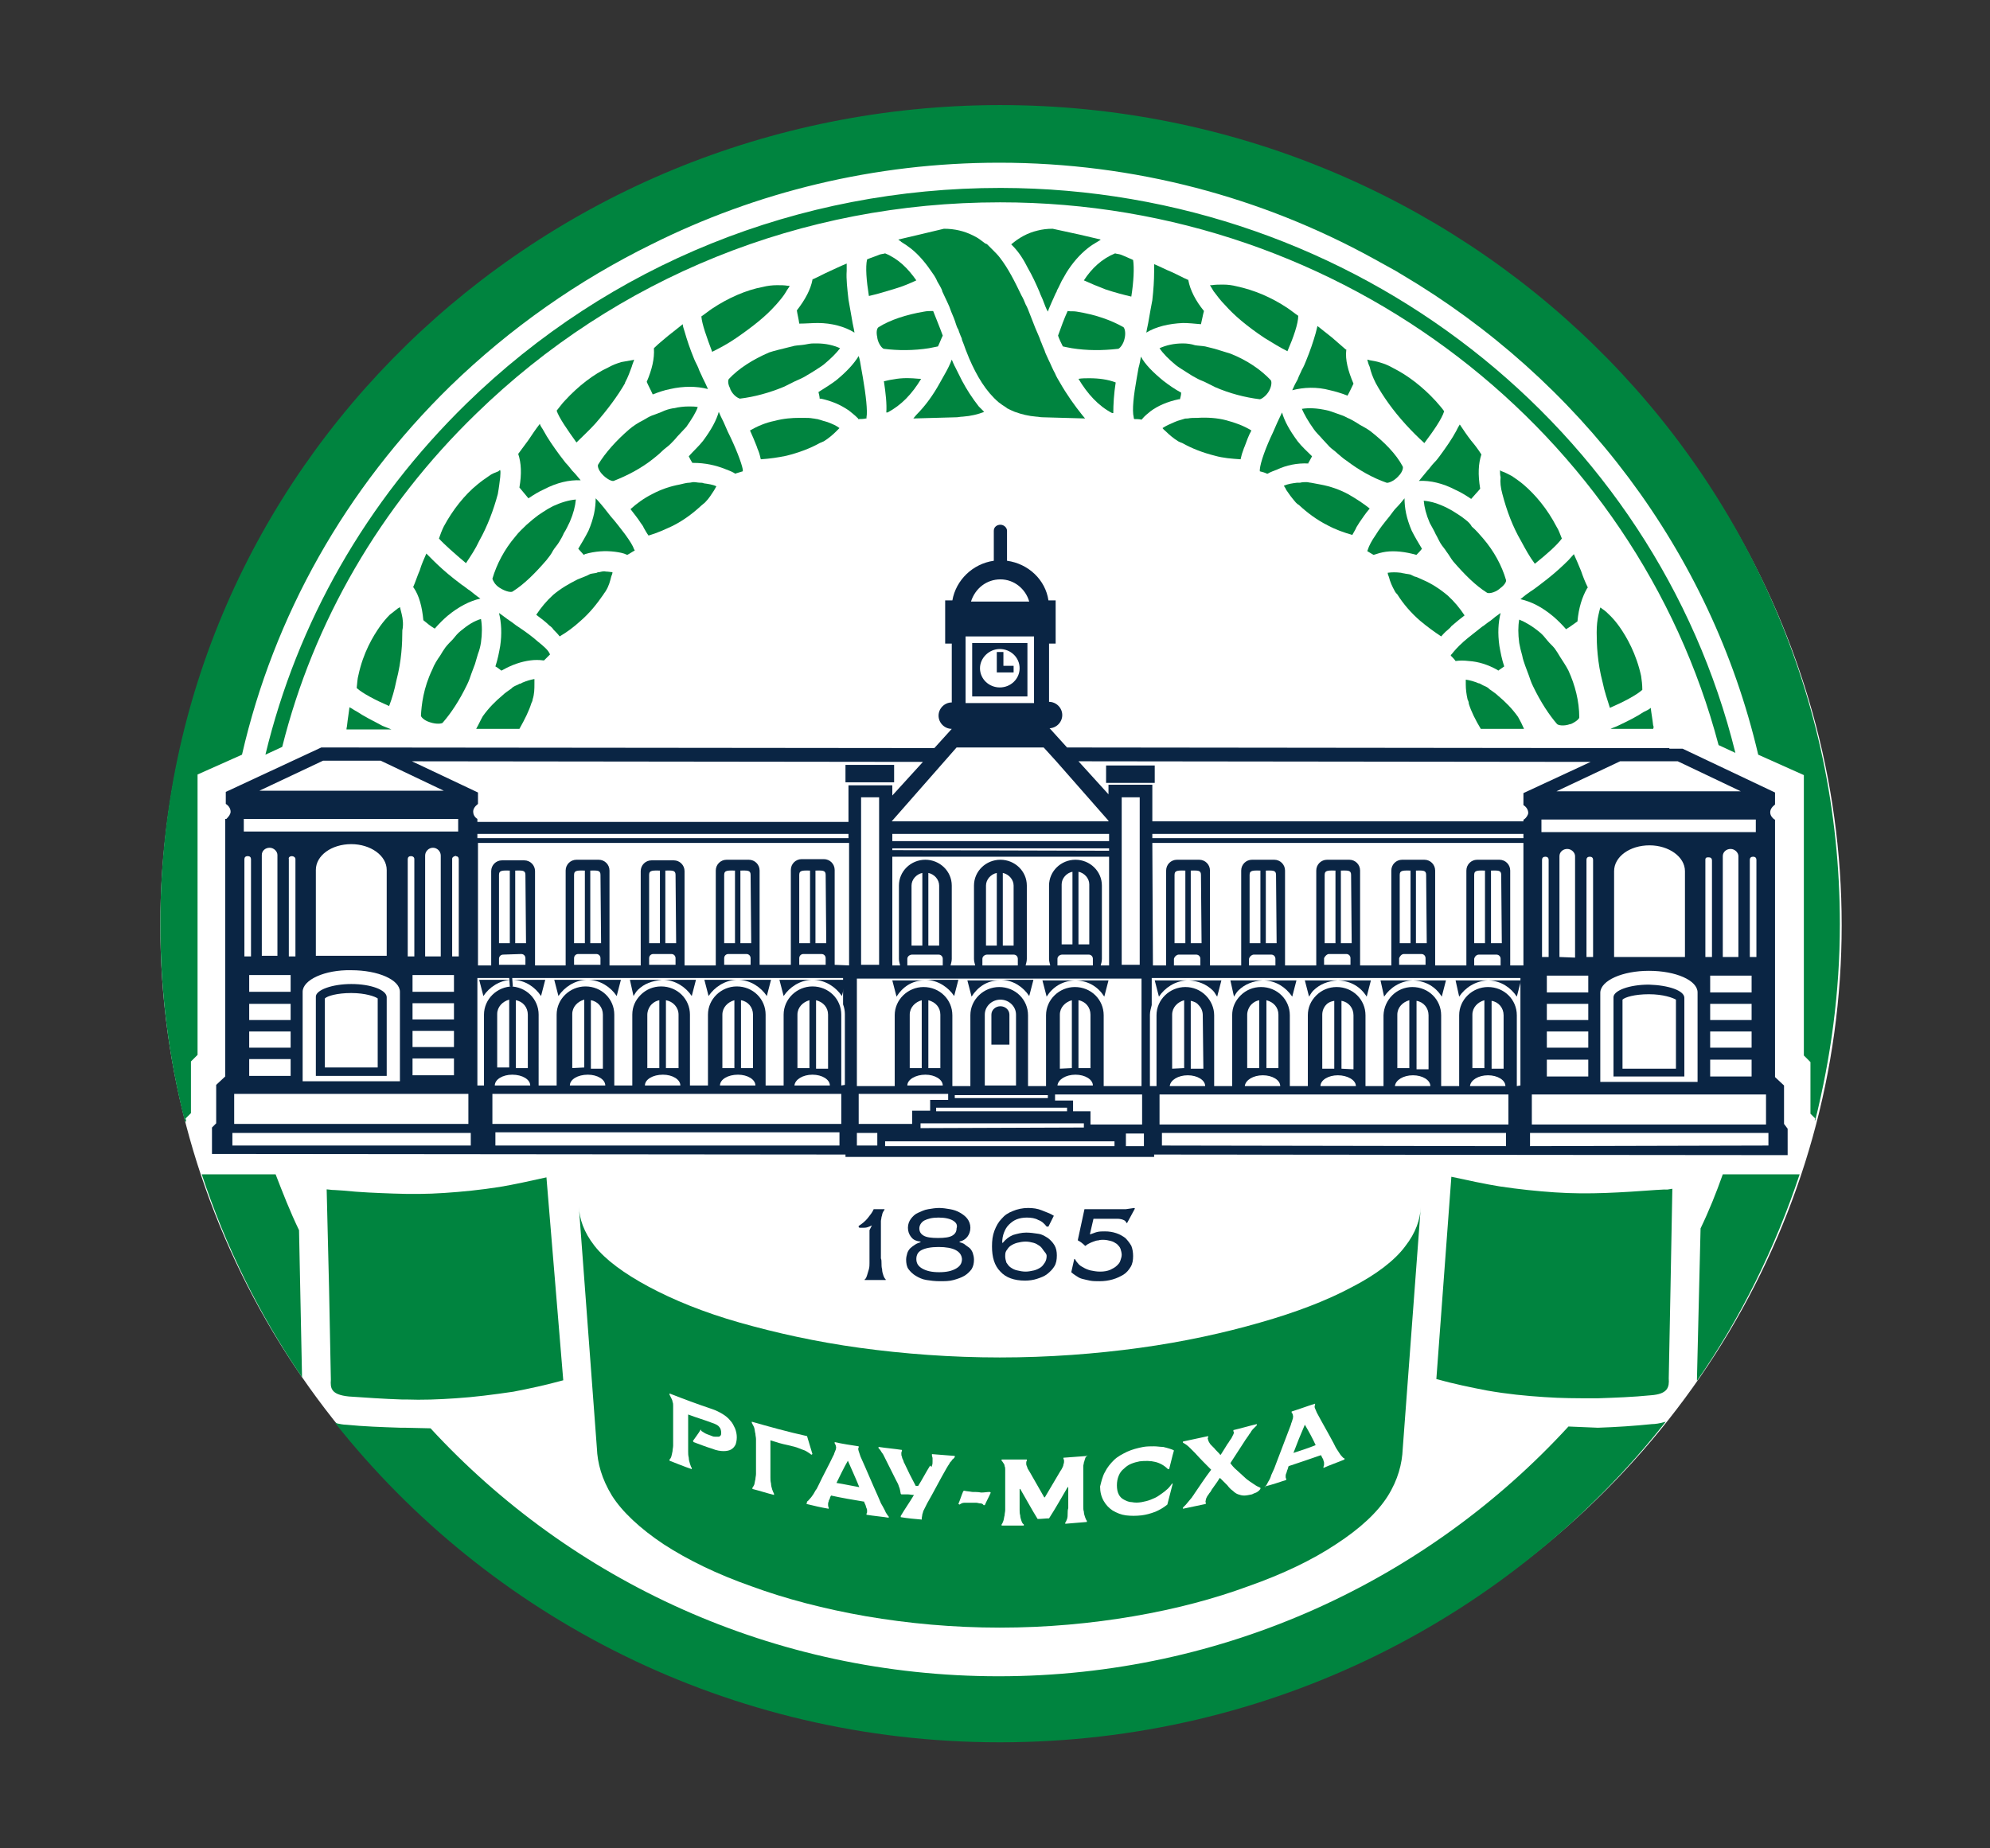<?xml version="1.0" encoding="UTF-8"?> <!-- Generator: Adobe Illustrator 25.0.0, SVG Export Plug-In . SVG Version: 6.00 Build 0) --> <svg xmlns="http://www.w3.org/2000/svg" xmlns:xlink="http://www.w3.org/1999/xlink" id="Слой_1" x="0px" y="0px" viewBox="0 0 331.4 307.8" style="enable-background:new 0 0 331.4 307.8;" xml:space="preserve"><rect x="0" y="0" width="331.4" height="307.8" fill="#333333" stroke="none"/> <style type="text/css"> .st0{fill:#FFFFFF;} .st1{fill:#00843F;} .st2{fill:#0A2544;} </style> <g> <g> <g> <ellipse class="st0" cx="166.7" cy="154.1" rx="140" ry="135.5"></ellipse> <g> <path class="st1" d="M154.7,58c0.5-0.1,1-0.2,1.5-0.3c0.3-0.6,0.5-1.2,0.8-1.8c0,0,0,0,0,0c-0.5-1.4-1.1-2.8-1.6-4.1 c-0.5,0-1,0-1.5,0.1c-3,0.5-5.7,1.4-7.6,2.6c-0.3,0.2-0.4,0.9-0.2,1.7c0,0,0,0,0,0.1c0.2,1.1,0.9,1.8,1.1,1.8 C149.5,58.4,152.2,58.4,154.7,58z"></path> <path class="st1" d="M152.6,46.7c-1.4-2-3-3.6-5.2-4.5c-0.3,0.1-0.6,0.1-0.9,0.2c-0.7,0.3-1.4,0.5-2.1,0.8 c-0.3,1.3-0.1,3.6,0.3,6.1c1.3-0.3,2.7-0.7,4.3-1.2C150.4,47.7,151.5,47.2,152.6,46.7z"></path> <path class="st1" d="M151.7,63c-1.7-0.1-3.2,0.2-4.5,0.5c0.3,2,0.5,3.8,0.4,5.2c0.1,0,0.1,0,0.2,0c2.3-1.2,4.1-3.1,5.6-5.6 C152.8,63.1,152.2,63,151.7,63z"></path> <path class="st1" d="M136.2,53.8c2.3,0,4.5,0.6,6.1,1.6c-0.1-0.7-0.3-1.4-0.4-2.1c-0.1-0.6-0.2-1.1-0.3-1.7 c-0.1-0.6-0.2-1.1-0.3-1.7c-0.2-1.8-0.4-3.4-0.3-4.8c0-0.4,0-0.9,0-1.2c-1,0.4-2,0.9-2.9,1.3c-0.9,0.4-1.8,0.9-2.7,1.3 c0,0-0.1,0-0.1,0l0,0.1c-0.3,1.6-1.2,3.3-2.6,5.1c0.1,0.7,0.3,1.4,0.4,2.2C134.2,53.9,135.2,53.8,136.2,53.8z"></path> <path class="st1" d="M143.4,61.2c-0.1-0.6-0.2-1.3-0.4-1.9c-0.8,1.3-2,2.6-3.7,4c-0.9,0.7-1.9,1.3-3,2c0.1,0.4,0.2,0.8,0.2,1.1 c0,0,0.1,0,0.1,0l0.1,0c1.9,0.4,3.4,1.1,4.7,2c0.5,0.4,1,0.8,1.5,1.3l0,0.1c0.4,0,0.9,0,1.3-0.1c0,0,0,0,0.1,0 c0-0.1,0-0.2,0-0.2c0.2-1-0.1-3.7-0.6-6.6C143.6,62.4,143.5,61.8,143.4,61.2z"></path> <path class="st1" d="M122.6,56.3c2.9-2,5-3.7,6.5-5.4c0,0,0,0,0.1-0.1c0.7-0.8,1.3-1.5,1.7-2.2c0.2-0.4,0.5-0.7,0.6-1 c-0.1,0-0.2,0-0.3,0c-0.6-0.1-1.1-0.1-1.8-0.1c-0.8,0-1.6,0.1-2.4,0.3c-2.7,0.5-5.7,1.8-8.4,3.6c-0.6,0.4-1.2,0.9-1.8,1.3 c0.1,1.3,0.9,3.5,1.8,5.9C120,57.9,121.3,57.2,122.6,56.3z"></path> <path class="st1" d="M128.1,58.7c-2.8,1.2-5.1,2.7-6.7,4.4c-0.2,0.2-0.2,0.9,0.2,1.6c0,0,0,0,0,0.1c0.5,1.1,1.3,1.5,1.6,1.6 c2.5-0.3,5-1,7.4-2c0.6-0.3,1.2-0.6,1.8-0.9c0.5-0.2,1.1-0.5,1.5-0.7c0.5-0.3,1-0.6,1.5-0.9c0.6-0.4,1.3-0.8,1.8-1.2 c1.2-1,2.1-1.9,2.7-2.7c-1.1-0.5-2.4-0.8-3.9-0.8h0c-0.2,0-0.3,0-0.5,0c-0.5,0-1,0.1-1.5,0.2c-0.6,0.1-1.1,0.1-1.7,0.2 c-0.5,0.1-1.1,0.3-1.6,0.4C129.9,58.2,129,58.4,128.1,58.7z"></path> <path class="st1" d="M137.1,70.1c-0.3-0.1-0.6-0.2-1-0.3c-0.2,0-0.5-0.1-0.7-0.1c-0.5-0.1-1-0.1-1.6-0.1c-0.3,0-0.5,0-0.7,0 c-1.2,0-2.6,0.1-4.1,0.5c-1.5,0.3-2.9,0.9-4.1,1.6c0.4,0.9,0.8,1.8,1.1,2.6c0.1,0.3,0.2,0.6,0.3,0.8c0.2,0.5,0.3,1,0.4,1.4 c1.5-0.1,2.9-0.3,4.3-0.6c2-0.5,3.9-1.2,5.5-2.1c0.2-0.1,0.5-0.2,0.7-0.3c0.8-0.5,1.5-1.1,2-1.6c0.2-0.2,0.4-0.4,0.6-0.6 c-0.5-0.4-1.2-0.7-2-1C137.4,70.2,137.2,70.1,137.1,70.1z"></path> <path class="st1" d="M108.7,65.7c1-0.4,1.9-0.7,2.9-0.9c2.2-0.5,4.4-0.5,6.3,0c-0.3-0.7-0.6-1.3-0.9-1.9c-0.2-0.5-0.5-1-0.7-1.6 c-0.2-0.5-0.5-1-0.7-1.5c-0.7-1.7-1.2-3.2-1.6-4.6c-0.1-0.4-0.3-0.8-0.3-1.2c-0.9,0.7-1.6,1.3-2.4,1.9c-0.8,0.7-1.6,1.3-2.3,2 c0,0,0,0-0.1,0.1l0,0.1c0.1,1.6-0.3,3.4-1.2,5.5C108,64.3,108.4,65,108.7,65.7z"></path> <path class="st1" d="M121.2,71.9c-0.2-0.5-0.5-1.1-0.7-1.6c-0.3-0.6-0.6-1.2-0.8-1.7c-0.4,1.4-1.2,2.9-2.6,4.8 c-0.7,0.9-1.6,1.7-2.4,2.6c0.2,0.4,0.4,0.8,0.6,1.1c0.1,0,0.1,0,0.2,0h0c1.9,0,3.7,0.4,5.2,1c0.5,0.2,1.1,0.4,1.6,0.7l0.1,0.1 c0.4-0.1,0.9-0.3,1.3-0.4c0-0.1,0-0.2,0-0.3C123.5,77.1,122.5,74.5,121.2,71.9z"></path> <path class="st1" d="M99.6,77.4c-0.1,0.2,0,0.8,0.6,1.5c0,0,0,0,0,0c0.8,0.9,1.7,1.3,2,1.2c2.3-0.9,4.6-2.1,6.6-3.7 c0.5-0.4,1-0.8,1.5-1.3c0.4-0.4,0.9-0.7,1.3-1.1c0.4-0.4,0.8-0.8,1.2-1.3c0.5-0.5,1-1.1,1.5-1.6c0.9-1.3,1.6-2.4,1.9-3.3 c-0.5-0.1-0.9-0.1-1.5-0.1c-0.8,0-1.7,0.1-2.5,0.3l-0.1,0c-0.6,0.1-1.3,0.3-1.9,0.6c-0.5,0.2-1,0.4-1.6,0.6 c-0.5,0.2-1,0.5-1.5,0.8c-0.8,0.4-1.6,0.9-2.3,1.5C102.7,73.3,100.8,75.4,99.6,77.4z"></path> <path class="st1" d="M99.1,70.6c2.1-2.4,3.8-4.7,5-6.8c0,0,0,0,0-0.1c0.5-0.9,0.8-1.8,1.1-2.6c0.1-0.4,0.3-0.8,0.4-1.2 c-0.1,0-0.2,0.1-0.4,0.1c-0.6,0.1-1.1,0.2-1.7,0.3c-0.7,0.2-1.5,0.5-2.2,0.9c-2.4,1.1-5,3.1-7.2,5.5c-0.5,0.5-0.9,1.1-1.4,1.7 c0.4,1.2,1.8,3.2,3.3,5.3C97,72.7,98.1,71.7,99.1,70.6z"></path> <path class="st1" d="M116.6,80.4c-0.4,0-0.7-0.1-1.1-0.1c-0.2,0-0.5,0.1-0.7,0.1c-0.5,0-1.1,0.2-1.6,0.3 c-1.6,0.3-3.1,0.8-4.6,1.6c-1.4,0.7-2.6,1.6-3.6,2.5c0.6,0.8,1.2,1.5,1.7,2.3c0.2,0.3,0.4,0.5,0.5,0.8c0.3,0.5,0.5,0.9,0.8,1.3 c1.4-0.4,2.7-1,4-1.6c1.8-0.9,3.4-2.1,4.8-3.4c0.2-0.2,0.4-0.3,0.6-0.5c0.7-0.7,1.1-1.4,1.5-2c0.1-0.2,0.3-0.5,0.4-0.7 c-0.6-0.3-1.4-0.4-2.1-0.5C117,80.4,116.8,80.4,116.6,80.4z"></path> <path class="st1" d="M86.5,81.2c0.5,0.6,1,1.2,1.5,1.8c0.9-0.6,1.7-1.1,2.6-1.5c2.1-1.1,4.2-1.6,6.1-1.5 c-0.5-0.6-0.9-1.1-1.4-1.6c-0.4-0.5-0.7-0.9-1.1-1.3c-0.3-0.4-0.7-0.9-1-1.3c-1.1-1.5-2-2.8-2.7-4.1c-0.2-0.4-0.5-0.7-0.6-1.1 c-0.7,0.9-1.3,1.8-1.9,2.7c-0.6,0.8-1.1,1.5-1.7,2.3c0,0,0,0,0,0l0,0C86.8,77.1,86.9,78.9,86.5,81.2z"></path> <path class="st1" d="M104.1,89L104.1,89c-0.7-0.9-1.5-2-2.4-3c-0.4-0.5-0.7-0.9-1.1-1.4c-0.5-0.6-0.9-1.1-1.4-1.6 c0,1.6-0.3,3.3-1.2,5.4c-0.5,1-1.1,2-1.7,3c0.3,0.3,0.6,0.7,0.9,1c0.1,0,0.1,0,0.2-0.1c1.7-0.5,3.4-0.6,5-0.4 c0.7,0.1,1.4,0.2,2,0.5l0.1,0c0.4-0.2,0.8-0.5,1.2-0.7c0-0.1-0.1-0.2-0.1-0.2C105.4,90.9,104.9,90.1,104.1,89z"></path> <path class="st1" d="M83.2,97.9C83.3,98,83.3,98,83.2,97.9c1.1,0.7,2,0.8,2.2,0.6c1.9-1.2,3.7-3,5.6-5.2c0.4-0.5,0.8-1,1.1-1.6 c0.3-0.5,0.7-0.9,1-1.4c0.3-0.5,0.6-1,0.8-1.5c0.4-0.6,0.7-1.3,1-1.9c0.6-1.4,0.9-2.6,1-3.7c-1.2,0.1-2.5,0.5-3.8,1.1l0,0 c-0.6,0.3-1.1,0.6-1.7,1c-0.5,0.3-0.9,0.6-1.4,1c-0.4,0.3-0.8,0.7-1.3,1.1c-0.6,0.6-1.3,1.2-1.9,2c-1.8,2.1-3.1,4.6-3.8,7 C82.1,96.7,82.4,97.4,83.2,97.9z"></path> <path class="st1" d="M77.6,93.8c0.8-1.2,1.6-2.4,2.2-3.7c1.4-2.5,2.4-5.2,3.1-7.8c0,0,0,0,0,0c0.2-1.1,0.3-2,0.4-2.8 c0-0.4,0.1-0.9,0-1.2c-0.1,0-0.2,0.1-0.3,0.2c-0.5,0.2-1.1,0.4-1.6,0.8c-0.6,0.4-1.3,0.9-1.9,1.4c-2.1,1.7-4.1,4.2-5.6,7l0,0 c-0.3,0.6-0.6,1.4-0.8,2C73.9,90.6,75.7,92.2,77.6,93.8z"></path> <path class="st1" d="M99.8,95.3c-0.1,0-0.3,0-0.4,0.1c-0.4,0.1-0.7,0.1-1.1,0.2l0,0c-0.2,0.1-0.4,0.2-0.6,0.3 c-0.5,0.2-1,0.4-1.5,0.6c-1.4,0.7-2.8,1.5-4.1,2.6c-1.1,1-2,2.1-2.8,3.3c0.8,0.6,1.6,1.2,2.2,1.8c0.3,0.2,0.5,0.4,0.7,0.7 c0.4,0.4,0.7,0.7,1,1.1c1.2-0.7,2.3-1.5,3.5-2.6c1.5-1.3,2.7-2.8,3.8-4.4c0.1-0.2,0.3-0.4,0.4-0.6c0.5-0.8,0.7-1.6,0.9-2.4 c0.1-0.2,0.2-0.5,0.2-0.7c-0.3,0-0.7-0.1-1.1-0.1C100.6,95.1,100.2,95.2,99.8,95.3z"></path> <path class="st1" d="M72.4,104.7c0.7-0.8,1.4-1.5,2.1-2.1l0,0c1.8-1.5,3.7-2.5,5.5-2.9c-0.6-0.4-1.2-0.9-1.7-1.3 c-0.5-0.3-0.9-0.7-1.4-1c-0.4-0.3-0.9-0.7-1.3-1c-1.4-1.1-2.6-2.2-3.6-3.2c-0.3-0.3-0.7-0.7-1-1c-0.4,0.9-0.8,1.8-1.1,2.8 c-0.4,0.9-0.7,1.9-1.1,2.8c0,0,0,0,0,0l0.1,0.1c0.9,1.3,1.4,3.2,1.6,5.4C71.1,103.8,71.7,104.3,72.4,104.7z"></path> <path class="st1" d="M89.5,106.8C89.5,106.8,89.5,106.7,89.5,106.8c-0.9-0.8-2-1.6-3.2-2.4c-0.5-0.3-0.9-0.7-1.4-1 c-0.6-0.4-1.2-0.9-1.8-1.3c0.4,1.6,0.5,3.5,0.2,5.5c-0.2,1.1-0.4,2.2-0.8,3.4c0.4,0.2,0.7,0.5,1,0.7c0.1,0,0.1-0.1,0.2-0.1 c1.6-0.9,3.1-1.4,4.6-1.6c0.7-0.1,1.5-0.1,2.2,0l0.1,0c0.3-0.3,0.7-0.7,1-1c0-0.1-0.1-0.1-0.1-0.2 C91.2,108.2,90.5,107.6,89.5,106.8z"></path> <path class="st1" d="M179.3,51.9c-0.5-0.1-1,0-1.5-0.1c-0.6,1.3-1.1,2.7-1.6,4.1c0,0,0,0,0,0c0.2,0.6,0.5,1.2,0.8,1.8 c0.5,0.1,0.9,0.2,1.5,0.3c2.5,0.4,5.1,0.4,7.7,0.1c0.2,0,0.9-0.7,1.1-1.8c0,0,0,0,0,0c0.2-0.9,0-1.6-0.2-1.8 C185,53.3,182.4,52.4,179.3,51.9z"></path> <path class="st1" d="M181.4,63c-0.6,0-1.2,0-1.8,0.1c1.5,2.5,3.3,4.5,5.6,5.7c0.1,0,0.1,0,0.2,0c0-1.4,0.1-3.2,0.4-5.1 C184.5,63.2,183,63,181.4,63L181.4,63z"></path> <path class="st1" d="M188.7,43.3c-0.7-0.3-1.3-0.6-2.1-0.9c-0.3-0.1-0.6-0.1-0.9-0.2c-2.2,0.9-3.9,2.5-5.2,4.5 c1.1,0.5,2.3,1,3.6,1.5c1.5,0.5,3,0.9,4.3,1.2C188.8,46.9,188.9,44.6,188.7,43.3z"></path> <path class="st1" d="M200,54c0.2-0.8,0.3-1.5,0.5-2.2c-1.4-1.7-2.3-3.5-2.6-5.1l0-0.1c0,0,0,0-0.1,0c-0.9-0.4-1.8-0.9-2.7-1.3 c-1-0.4-1.9-0.9-2.9-1.3c0,0.4,0,0.8,0,1.2c0,1.5-0.1,3-0.3,4.8c-0.1,0.5-0.2,1.1-0.3,1.6c-0.1,0.6-0.2,1.1-0.3,1.7 c-0.1,0.7-0.3,1.4-0.4,2.1c1.6-1,3.8-1.5,6.1-1.6C197.9,53.8,198.9,53.9,200,54z"></path> <path class="st1" d="M196.5,66.5c0.1-0.4,0.2-0.7,0.2-1.1c-1.1-0.6-2.1-1.3-3-2c-1.7-1.4-3-2.7-3.7-4c-0.1,0.6-0.2,1.2-0.4,1.9 c-0.1,0.6-0.2,1.2-0.3,1.7c-0.5,2.8-0.8,5.3-0.5,6.5c0,0.1,0,0.2,0.1,0.3c0.4,0,0.8,0,1.2,0.1l0.1-0.1c0.4-0.5,0.9-0.9,1.4-1.3 c1.2-0.9,2.8-1.6,4.7-2C196.4,66.5,196.4,66.5,196.5,66.5z"></path> <path class="st1" d="M204.2,70c-1.5-0.4-3.2-0.5-4.8-0.4c-0.6,0-1.1,0-1.6,0.1c-0.2,0-0.5,0-0.7,0.1c-0.4,0.1-0.6,0.2-1,0.3 c-0.2,0.1-0.3,0.1-0.5,0.2c-0.7,0.3-1.4,0.6-2,1c0.1,0.2,0.4,0.4,0.6,0.6c0.5,0.5,1.2,1.1,2,1.6c0.2,0.1,0.4,0.2,0.7,0.3 c1.6,0.9,3.4,1.6,5.4,2.1c1.4,0.4,2.8,0.5,4.3,0.6c0.1-0.4,0.2-0.9,0.4-1.4c0.1-0.3,0.2-0.6,0.3-0.8c0.3-0.8,0.6-1.7,1.1-2.6 C207.1,70.9,205.7,70.4,204.2,70L204.2,70z"></path> <path class="st1" d="M197,57.2c-1.5,0-2.8,0.3-3.9,0.8c0.6,0.9,1.5,1.8,2.7,2.8c0.5,0.4,1.2,0.8,1.8,1.2 c0.5,0.3,0.9,0.6,1.5,0.9c0.5,0.3,1,0.5,1.5,0.7c0.6,0.3,1.2,0.6,1.8,0.9c2.3,1,4.9,1.7,7.4,2c0.2,0,1.1-0.5,1.6-1.5 c0,0,0,0,0,0c0.4-0.8,0.4-1.5,0.2-1.7c-1.6-1.7-3.9-3.3-6.7-4.4c-0.9-0.3-1.7-0.5-2.6-0.8c-0.5-0.1-1.1-0.3-1.6-0.4 c-0.6-0.1-1.1-0.1-1.7-0.2C198.4,57.3,197.7,57.2,197,57.2z"></path> <path class="st1" d="M204,50.8C204,50.8,204,50.9,204,50.8c1.5,1.7,3.6,3.5,6.6,5.5c1.3,0.8,2.6,1.6,3.8,2.2 c1-2.3,1.8-4.6,1.8-5.9c-0.6-0.4-1.2-0.9-1.8-1.3c-2.7-1.8-5.6-3-8.4-3.6l0,0c-0.8-0.2-1.5-0.3-2.3-0.3c-0.7,0-1.3,0-1.9,0.1 c-0.1,0-0.2,0-0.3,0c0.2,0.3,0.4,0.7,0.6,1C202.7,49.3,203.3,50.1,204,50.8z"></path> <path class="st1" d="M217.9,77.1c0.2-0.4,0.4-0.7,0.6-1.1c-0.8-0.8-1.7-1.6-2.4-2.5c-1.4-1.9-2.2-3.4-2.6-4.8 c-0.3,0.6-0.5,1.1-0.8,1.7c-0.2,0.5-0.5,1.1-0.7,1.6c-1.2,2.5-2.1,5-2.2,6.2c0,0.1,0,0.2,0,0.3c0.4,0.1,0.8,0.2,1.2,0.4l0.1,0 c0.5-0.3,1.1-0.5,1.6-0.7c1.5-0.7,3.3-1.1,5.2-1C217.8,77,217.8,77.1,217.9,77.1z"></path> <path class="st1" d="M215.2,65c1.9-0.5,4.1-0.6,6.3,0c0.9,0.2,1.9,0.5,2.9,0.9c0.4-0.7,0.7-1.4,1-2c-0.9-2.1-1.4-4-1.2-5.6 l0-0.1c0,0,0,0-0.1,0c-0.7-0.6-1.5-1.3-2.3-2c-0.8-0.6-1.6-1.3-2.4-1.9c-0.1,0.4-0.2,0.8-0.3,1.2c-0.4,1.4-0.9,2.9-1.6,4.6 c-0.2,0.5-0.4,1-0.7,1.5c-0.2,0.5-0.5,1-0.7,1.6C215.8,63.7,215.5,64.3,215.2,65z"></path> <path class="st1" d="M224.5,82.3c-1.5-0.8-3-1.3-4.6-1.6c-0.5-0.1-1.1-0.2-1.6-0.3c-0.2,0-0.5-0.1-0.7-0.1c-0.4,0-0.7,0-1.1,0.1 c-0.2,0-0.3,0-0.5,0c-0.8,0.1-1.5,0.2-2.2,0.5c0.1,0.2,0.3,0.4,0.4,0.7c0.4,0.6,0.9,1.3,1.6,2.1c0.1,0.1,0.3,0.3,0.5,0.4 c1.4,1.3,3,2.5,4.8,3.4c1.3,0.7,2.7,1.2,4.1,1.6c0.2-0.4,0.5-0.8,0.7-1.3c0.2-0.3,0.3-0.5,0.5-0.8c0.5-0.7,1-1.5,1.7-2.3 C227.1,83.9,225.9,83.1,224.5,82.3z"></path> <path class="st1" d="M229.1,63.8C229.1,63.8,229.1,63.8,229.1,63.8c1.2,2.2,2.9,4.6,5,6.9c1,1.1,2,2.1,3.1,3.1 c1.5-2,2.9-4,3.3-5.3c-0.4-0.6-0.9-1.1-1.4-1.7c-2.2-2.4-4.7-4.3-7.1-5.5l0,0c-0.7-0.4-1.4-0.7-2.1-0.9 c-0.6-0.2-1.2-0.3-1.8-0.4c-0.1,0-0.2-0.1-0.4-0.1c0.1,0.4,0.2,0.8,0.4,1.2C228.3,62,228.6,62.8,229.1,63.8z"></path> <path class="st1" d="M222.7,68.9c-0.6-0.2-1.3-0.5-1.9-0.6c-1.4-0.3-2.8-0.4-4-0.2c0.4,0.9,1,2,2,3.4c0.4,0.6,1,1.1,1.4,1.6 c0.4,0.4,0.8,0.9,1.2,1.3c0.4,0.4,0.9,0.7,1.3,1.1c0.5,0.4,1,0.9,1.5,1.2c2.1,1.6,4.4,2.9,6.7,3.7c0.2,0.1,1.2-0.2,2-1.1 c0,0,0-0.1,0.1-0.1c0.6-0.7,0.7-1.3,0.6-1.5c-1.1-2.1-3.1-4.1-5.4-5.9c-0.8-0.6-1.6-0.9-2.3-1.4c-0.5-0.3-1-0.6-1.5-0.8 C223.7,69.2,223.2,69.1,222.7,68.9z"></path> <path class="st1" d="M235.8,92.4c0,0,0.1,0,0.1,0c0.3-0.3,0.6-0.6,0.9-1c-0.6-1-1.2-2-1.7-3c-0.9-2.1-1.2-3.8-1.2-5.4 c-0.4,0.5-0.9,1.1-1.4,1.6c-0.4,0.4-0.7,0.9-1.1,1.4c-0.9,1.1-1.7,2.1-2.3,3.1c0,0,0,0,0,0c-0.7,1-1.1,1.8-1.3,2.4 c0,0.1-0.1,0.2-0.1,0.3c0.3,0.2,0.7,0.4,1,0.6l0.1,0c0.6-0.2,1.3-0.4,2-0.5C232.3,91.7,234,91.9,235.8,92.4z"></path> <path class="st1" d="M238.8,77.1c-0.4,0.4-0.7,0.9-1.1,1.3c-0.4,0.5-0.9,1.1-1.4,1.7c1.9-0.1,4,0.4,6.1,1.5 c0.9,0.4,1.7,0.9,2.6,1.5c0.5-0.6,1.1-1.2,1.5-1.7c-0.4-2.4-0.3-4.2,0.2-5.7l0,0c0,0,0,0,0,0c-0.5-0.8-1.1-1.6-1.7-2.3 c-0.7-0.9-1.3-1.8-1.9-2.7c-0.2,0.3-0.4,0.7-0.6,1.1c-0.7,1.3-1.6,2.6-2.7,4.1C239.6,76.2,239.2,76.7,238.8,77.1z"></path> <path class="st1" d="M241.1,99.2c-1.3-1.1-2.7-2-4.1-2.6c-0.5-0.2-1-0.5-1.5-0.6c-0.2-0.1-0.4-0.2-0.6-0.3 c-0.4-0.1-0.7-0.1-1.1-0.2c-0.2,0-0.4-0.1-0.5-0.1c-0.8-0.1-1.5-0.1-2.2,0c0,0.2,0.1,0.5,0.2,0.7c0.2,0.8,0.5,1.5,1,2.4 c0.1,0.2,0.3,0.4,0.4,0.5c1,1.6,2.3,3.1,3.8,4.4c1.2,1,2.3,1.8,3.5,2.6c0.3-0.3,0.6-0.7,1-1c0.2-0.2,0.5-0.4,0.7-0.7 c0.7-0.6,1.4-1.2,2.2-1.8C243.1,101.3,242.2,100.2,241.1,99.2z"></path> <path class="st1" d="M250.2,82.3C250.2,82.3,250.2,82.3,250.2,82.3c0.7,2.7,1.7,5.4,3.1,7.8c0.7,1.3,1.4,2.6,2.3,3.8 c2-1.6,3.7-3.1,4.5-4.2c-0.3-0.7-0.5-1.4-0.9-2c-1.5-2.9-3.5-5.3-5.5-7l0,0c-0.6-0.5-1.3-1-1.9-1.4c-0.6-0.3-1.1-0.6-1.7-0.8 c-0.1,0-0.2-0.1-0.3-0.2c0,0.4,0,0.8,0.1,1.2C249.8,80.3,249.9,81.2,250.2,82.3z"></path> <path class="st1" d="M244.1,86.6c-0.5-0.4-0.9-0.7-1.4-1c-0.6-0.4-1.1-0.7-1.7-1c-1.4-0.7-2.7-1.1-3.9-1.2 c0.1,1.1,0.4,2.3,1,3.7c0.3,0.6,0.7,1.2,1,1.9c0.3,0.5,0.5,1,0.8,1.5c0.3,0.5,0.7,0.9,1,1.4c0.4,0.5,0.7,1.1,1.1,1.6 c1.9,2.2,3.7,4,5.6,5.2c0.2,0.2,1.2,0.1,2.1-0.6c0,0,0.1-0.1,0.1-0.1c0.7-0.5,1.1-1.1,1-1.4c-0.7-2.4-2-4.8-3.8-6.9l0,0 c-0.6-0.7-1.2-1.4-1.9-2C244.9,87.3,244.5,86.9,244.1,86.6z"></path> <path class="st1" d="M249.4,111.6c0,0,0.1,0.1,0.1,0.1c0.3-0.2,0.7-0.5,1-0.7c-0.4-1.2-0.6-2.3-0.8-3.4 c-0.3-2.1-0.2-3.9,0.2-5.5c-0.6,0.4-1.1,0.8-1.7,1.3c-0.5,0.3-0.9,0.7-1.4,1c-1.1,0.9-2.2,1.7-3.1,2.5c0,0,0,0-0.1,0.1 c-0.8,0.7-1.4,1.4-1.8,1.9c-0.1,0.1-0.2,0.2-0.2,0.3c0.3,0.3,0.6,0.6,0.8,0.9l0,0c0.7-0.1,1.4-0.1,2.2,0 C246.2,110.2,247.8,110.7,249.4,111.6z"></path> <path class="st1" d="M263.3,95.1c-0.4-1-0.8-1.9-1.2-2.8c-0.3,0.3-0.6,0.7-0.9,1c-1,1-2.2,2.1-3.6,3.2c-0.4,0.3-0.9,0.7-1.3,1 c-0.4,0.3-0.9,0.7-1.4,1c-0.6,0.4-1.1,0.8-1.7,1.3c1.8,0.4,3.6,1.3,5.5,2.9c0.7,0.6,1.5,1.4,2.1,2.1c0.7-0.4,1.3-0.9,1.9-1.3 c0.2-2.3,0.8-4.1,1.6-5.5l0.1-0.1c0,0,0,0,0-0.1C264,97,263.6,96,263.3,95.1z"></path> <path class="st1" d="M160.2,63.4c-0.4-0.8-0.8-1.6-1.2-2.4c-0.1-0.1-0.1-0.3-0.2-0.4c-0.1-0.2-0.2-0.5-0.3-0.7 c-0.3,0.8-0.7,1.6-1.1,2.3c-0.3,0.5-0.6,1.1-0.9,1.6c-1.1,2-2.4,3.8-3.9,5.3c-0.2,0.2-0.3,0.4-0.5,0.6l7.2-0.2l0,0c0,0,0,0,0,0 c0.3,0,0.6-0.1,1-0.1c1.4-0.1,2.6-0.4,3.6-0.8c-0.3-0.3-0.6-0.6-0.9-0.9C161.9,66.3,161,64.9,160.2,63.4z"></path> <path class="st1" d="M171.2,44.7c0.7,1.2,1.3,2.5,1.9,3.9c0.2,0.6,0.5,1.1,0.7,1.7c0.2,0.5,0.4,1.1,0.7,1.6c0,0,0,0,0,0 c0,0,0,0,0,0c0.2-0.6,0.5-1.2,0.7-1.7c0.3-0.6,0.5-1.2,0.8-1.7c0,0,0,0,0-0.1c0.3-0.5,0.5-1,0.8-1.6c0.3-0.5,0.5-0.9,0.8-1.4 c1-1.6,2.2-3,3.6-4.1c0.5-0.4,1-0.7,1.5-1c0.2-0.1,0.3-0.2,0.5-0.3c0,0,0.1-0.1,0.1-0.1l-3.4-0.8l-4.6-1c-0.9,0-1.7,0.1-2.5,0.3 c-1.7,0.4-3.1,1.2-4.4,2.3c0.1,0.1,0.1,0.1,0.2,0.2C169.7,42,170.5,43.3,171.2,44.7z"></path> <path class="st1" d="M176.5,63.7c-0.3-0.5-0.6-1-0.8-1.5c-0.4-0.7-0.7-1.5-1.1-2.3c-0.2-0.4-0.3-0.7-0.5-1.1 c-0.1-0.3-0.2-0.6-0.3-0.8c-0.2-0.4-0.3-0.8-0.5-1.2c-0.1-0.3-0.2-0.6-0.3-0.8c-0.2-0.5-0.4-0.9-0.6-1.4 c-0.3-0.8-0.6-1.5-0.9-2.3c-0.2-0.5-0.4-1.1-0.7-1.6c-0.2-0.5-0.4-1-0.7-1.5c-1.1-2.3-2.2-4.5-3.6-6.3c-0.3-0.4-0.7-0.8-1-1.1 c-0.4-0.4-0.7-0.7-1.1-1.1c-0.1-0.1-0.3-0.1-0.4-0.2l-0.8-0.6c-0.4-0.3-0.8-0.5-1.2-0.7c-1.4-0.7-3-1.1-4.8-1.1l-4.2,1l-3.4,0.8 c0,0,0.1,0.1,0.1,0.1c0.2,0.1,0.3,0.2,0.4,0.3c0.5,0.3,1.1,0.7,1.6,1.1c1.4,1.1,2.6,2.6,3.6,4.1c0.3,0.4,0.6,0.9,0.8,1.4 c0.3,0.5,0.6,1,0.8,1.5c0,0,0,0,0,0.1c0.3,0.6,0.5,1.1,0.8,1.7c0.3,0.6,0.5,1.1,0.7,1.7c0,0,0,0,0,0c0.3,0.7,0.6,1.4,0.8,2.1 c0.1,0.3,0.2,0.6,0.4,0.9c0.1,0.4,0.3,0.8,0.4,1.1c0.1,0.2,0.2,0.4,0.2,0.6c0.2,0.5,0.4,1,0.6,1.6c0.2,0.5,0.4,1,0.6,1.5 c1.3,3,2.8,5.5,4.9,7.3c0.4,0.3,0.8,0.6,1.3,0.9c0,0,0.1,0.1,0.1,0.1c0.4,0.2,0.8,0.4,1.3,0.6c1.1,0.4,2.3,0.7,3.6,0.8 c0.3,0,0.6,0.1,1,0.1h0l7.1,0.2c-0.2-0.2-0.3-0.4-0.5-0.6C179,67.6,177.7,65.8,176.5,63.7z"></path> <path class="st1" d="M87,113.7c-0.2,0.1-0.3,0.2-0.5,0.2c-0.3,0.2-0.7,0.3-1,0.5l0,0c-0.2,0.1-0.3,0.3-0.5,0.4 c-0.4,0.3-0.9,0.6-1.3,1c-1.2,1-2.3,2.1-3.3,3.5c-0.4,0.7-0.7,1.4-1.1,2.1h3.2h2.4h1.6c0.9-1.6,1.6-3,2-4.3 c0.1-0.2,0.2-0.4,0.2-0.6c0.3-0.9,0.3-1.8,0.3-2.6c0-0.3,0-0.5,0-0.8C88.4,113.2,87.7,113.4,87,113.7z"></path> <path class="st1" d="M66.9,102.3c-0.1-0.4-0.2-0.8-0.3-1.2c-0.1,0.1-0.2,0.2-0.3,0.2c-0.4,0.3-0.9,0.7-1.4,1.1 c-0.5,0.5-1.1,1.2-1.6,1.9c-1.2,1.7-2.8,4.4-3.6,8.1l0,0c-0.2,0.7-0.2,1.4-0.3,2.2c1,0.9,3.1,2,5.4,3c0.5-1.3,0.9-2.7,1.2-4.2 c0.9-3.4,1-6.4,1-8.3c0,0,0,0,0-0.1C67.2,104.1,67.1,103.1,66.9,102.3z"></path> <path class="st1" d="M80.1,107c0.2-1.4,0.2-2.8,0-3.9c-1.1,0.3-2.2,1-3.4,2c-0.5,0.4-0.9,0.9-1.3,1.4c-0.4,0.4-0.8,0.8-1.2,1.3 c-0.3,0.4-0.6,0.9-0.9,1.4c-0.5,0.7-1,1.5-1.3,2.3c-1.5,3.1-1.8,5.9-1.9,7.7c0,0.2,0.5,0.8,1.5,1.1c0,0,0,0,0,0 c1.2,0.4,2,0.2,2.1,0.1c1.4-1.6,2.8-3.7,4.1-6.4c0.3-0.6,0.5-1.2,0.7-1.8c0.2-0.5,0.4-1.1,0.6-1.6c0.2-0.6,0.3-1.1,0.5-1.7 C79.8,108.4,80,107.7,80.1,107z"></path> <path class="st1" d="M59.4,118.5c-0.4-0.2-0.8-0.5-1.2-0.7c-0.1,0.9-0.3,2-0.4,3c0,0.2-0.1,0.4-0.1,0.7h0.2h2h3.5h1.8 c-0.5-0.2-1-0.4-1.5-0.6C62,120,60.6,119.3,59.4,118.5z"></path> <path class="st1" d="M273.3,112.6c-0.8-3.7-2.4-6.5-3.6-8.2c-0.5-0.7-1-1.3-1.5-1.8c-0.5-0.5-0.9-0.9-1.4-1.2 c-0.1-0.1-0.2-0.2-0.3-0.2c-0.1,0.3-0.2,0.8-0.3,1.2c-0.2,0.9-0.3,1.8-0.3,2.9c0,0,0,0,0,0.1c0,1.9,0.1,4.9,1,8.3 c0.3,1.5,0.8,2.9,1.2,4.2c2.3-1,4.4-2.1,5.4-3C273.5,114,273.4,113.3,273.3,112.6z"></path> <path class="st1" d="M249.5,115.9c-0.4-0.4-0.9-0.7-1.3-1c-0.2-0.1-0.3-0.3-0.5-0.4c-0.3-0.2-0.7-0.3-1-0.5 c-0.2-0.1-0.3-0.2-0.5-0.2c-0.7-0.3-1.4-0.5-2.1-0.6c0,0.2,0,0.5,0,0.8c0,0.8,0.1,1.6,0.3,2.5c0.1,0.2,0.2,0.4,0.2,0.7 c0.4,1.3,1.1,2.7,2,4.2h1.5h2.5h3.2c-0.3-0.7-0.6-1.3-1-2C251.8,118,250.7,116.9,249.5,115.9z"></path> <path class="st1" d="M261.2,111.7c-0.4-0.8-0.9-1.5-1.4-2.3c-0.3-0.5-0.6-1-0.9-1.4c-0.4-0.5-0.8-0.8-1.2-1.3 c-0.4-0.5-0.8-1-1.3-1.4c-1.2-1-2.4-1.7-3.4-2.1c-0.2,1.1-0.2,2.4,0,3.9c0.1,0.6,0.3,1.4,0.5,2.1c0.1,0.6,0.3,1.1,0.5,1.7 c0.2,0.5,0.4,1.1,0.6,1.6c0.2,0.6,0.4,1.2,0.7,1.8c1.3,2.7,2.7,4.8,4,6.3c0.2,0.2,1.1,0.4,2.2,0c0,0,0.1,0,0.1,0 c0.9-0.4,1.4-0.9,1.4-1.1C263,116.8,262.3,114.1,261.2,111.7L261.2,111.7z"></path> <path class="st1" d="M275.3,120.8c-0.1-1-0.3-2-0.4-2.9c-0.3,0.3-0.8,0.5-1.2,0.7c-1.2,0.8-2.6,1.5-4.3,2.3 c-0.4,0.2-0.8,0.3-1.2,0.5h1.4h3.7h1.9h0.1C275.4,121.2,275.4,121,275.3,120.8z"></path> </g> <g> <path class="st1" d="M79.3,68.9c23.3-22.7,54.2-35.2,87.2-35.2c0,0,0.1,0,0.1,0c57.4,0,105.9,38.5,119.6,90.4l2.8,1.3 c-13.3-53.9-63.1-94-122.3-94.1c0,0-0.1,0-0.1,0c-33.6,0-65.1,12.7-88.9,35.9c-16.8,16.4-28.2,36.5-33.5,58.5l2.8-1.3 C52.2,103.6,63.3,84.4,79.3,68.9z"></path> </g> <g> <g> <g> <path class="st2" d="M102.7,165.9l0.7-2.7l-5.3,0C100,163.3,101.7,164.4,102.7,165.9z"></path> </g> <g> <path class="st2" d="M93,165.9c1-1.5,2.7-2.6,4.6-2.7l-5.3,0L93,165.9z"></path> </g> <g> <path class="st2" d="M115.2,165.9l0.7-2.7l-5.3,0C112.5,163.3,114.2,164.4,115.2,165.9z"></path> </g> <g> <path class="st2" d="M105.5,165.9c0.2-0.3,0.4-0.7,0.7-1c1.1-1.1,2.4-1.5,4-1.7l-5.3,0L105.5,165.9z"></path> </g> <g> <path class="st2" d="M127.7,165.9l0.7-2.7l-5.3,0C125,163.3,126.7,164.4,127.7,165.9z"></path> </g> <g> <path class="st2" d="M118,165.9c1-1.5,2.7-2.6,4.6-2.7l-5.3,0L118,165.9z"></path> </g> <g> <path class="st2" d="M130.5,165.9c1-1.5,2.7-2.6,4.6-2.7h-5.3L130.5,165.9z"></path> </g> <g> <path class="st2" d="M140.2,165.9l0.7-2.7h-5.3C137.5,163.3,139.2,164.4,140.2,165.9z"></path> </g> <g> <path class="st2" d="M158.9,165.9l0.7-2.7l-5.3,0C156.2,163.3,157.9,164.4,158.9,165.9z"></path> </g> <g> <path class="st2" d="M153.9,163.3l-5.3,0l0.7,2.7C150.3,164.4,151.9,163.3,153.9,163.3z"></path> </g> <g> <path class="st2" d="M166.6,167.6c-0.8,0-1.5,0.6-1.5,1.4l0,5l3,0l0-5C168.1,168.2,167.4,167.6,166.6,167.6z"></path> </g> <g> <path class="st2" d="M171.4,165.9l0.7-2.7l-5.3,0C168.8,163.3,170.4,164.4,171.4,165.9z"></path> </g> <g> <path class="st2" d="M166.4,163.3l-5.3,0l0.7,2.7C162.8,164.4,164.4,163.3,166.4,163.3z"></path> </g> <g> <path class="st2" d="M183.9,166l0.7-2.7l-5.3,0C181.3,163.4,182.9,164.4,183.9,166z"></path> </g> <g> <path class="st2" d="M178.9,163.3l-5.3,0l0.7,2.7C175.3,164.4,176.9,163.4,178.9,163.3z"></path> </g> <g> <path class="st2" d="M202,165c0.3,0.3,0.4,0.6,0.7,1l0.7-2.7l-5.3,0C199.5,163.4,200.9,163.9,202,165z"></path> </g> <g> <path class="st2" d="M193,166c1-1.5,2.7-2.6,4.6-2.7l-5.3,0L193,166z"></path> </g> <g> <path class="st2" d="M215.2,166l0.7-2.7h-5.3C212.5,163.4,214.1,164.4,215.2,166z"></path> </g> <g> <path class="st2" d="M205.5,166c0.2-0.3,0.4-0.7,0.7-1c1.1-1.1,2.5-1.6,4-1.7h-5.3L205.5,166z"></path> </g> <g> <path class="st2" d="M227.6,166l0.7-2.7l-5.4,0C225,163.4,226.6,164.4,227.6,166z"></path> </g> <g> <path class="st2" d="M218,166c0.2-0.3,0.4-0.7,0.7-1c1.1-1.1,2.5-1.6,4-1.7l-5.4,0L218,166z"></path> </g> <g> <path class="st2" d="M240.1,166l0.7-2.7l-5.4,0C237.5,163.4,239.1,164.4,240.1,166z"></path> </g> <g> <path class="st2" d="M230.5,166c1-1.5,2.7-2.6,4.7-2.7l-5.3,0L230.5,166z"></path> </g> <g> <path class="st2" d="M243,166c1-1.5,2.7-2.6,4.7-2.7l-5.3,0L243,166z"></path> </g> <g> <path class="st2" d="M252.6,166l0.7-2.7l-5.3,0C250,163.4,251.6,164.5,252.6,166z"></path> </g> <g> <g> <path class="st2" d="M64.4,166.1c0-1.2-2.6-2.2-5.9-2.2c0,0,0,0,0,0c-3.2,0-5.9,1-5.9,2.1v13.2h11.8V166.1z M63,177.8h-8.9 v-11.5c0.4-0.4,2-0.9,4.4-0.9h0c2.4,0,4,0.6,4.4,0.9V177.8z"></path> </g> </g> <g> <g> <path class="st2" d="M280.5,166.2c0-1.2-2.6-2.1-5.9-2.2c-3.3,0-5.9,1-5.9,2.1v13.2l11.8,0L280.5,166.2z M270.2,178v-11.5 c0.4-0.4,2-0.9,4.4-0.9c2.4,0,4,0.6,4.5,0.9l0,11.5L270.2,178z"></path> </g> </g> <g> <g> <path class="st2" d="M171.1,116v-8.9l-9.2,0l0,8.9L171.1,116z M166.5,108.1c1.8,0,3.3,1.4,3.3,3.2c0,1.8-1.5,3.2-3.3,3.2 c-1.8,0-3.3-1.4-3.3-3.2C163.2,109.6,164.7,108.1,166.5,108.1z"></path> </g> </g> <g> <polygon class="st2" points="148.9,127.4 140.8,127.4 140.8,130.3 148.9,130.3 "></polygon> </g> <g> <rect x="184.2" y="127.5" class="st2" width="8.1" height="2.9"></rect> </g> <g> <polygon class="st2" points="168.8,110.9 167.1,110.9 167.1,108.6 166,108.6 166,112 168.8,112 "></polygon> </g> <g> <g> <path class="st2" d="M297.1,187.2l0-6.4l-1.5-1.4l0-42.9h-0.1c-0.4-0.3-0.7-0.7-0.7-1.2c0-0.5,0.3-0.9,0.8-1.3c0,0,0,0,0,0v0 v-0.4V132l-15.4-7.3l-2.2,0v-0.1l-8.3,0l-0.1,0l0,0l-91.9-0.1l-2.9-3.2l-0.1,0l0,0c1.2,0,2.2-1,2.2-2.2c0-1.2-1-2.2-2.2-2.2 h0l0-9.7l1.1,0l0-7.2l-1.2,0c-0.5-3.4-3.3-6.1-6.9-6.6l0-5c0-0.5-0.5-1-1.1-1c-0.6,0-1.1,0.4-1.1,1l0,5 c-3.5,0.5-6.3,3.2-6.9,6.6l-1.2,0l0,7.2l1.1,0l0,9.8c-1.2,0-2.2,1-2.2,2.2c0,1.2,1,2.2,2.2,2.2l0,0l0,0l-2.9,3.2l-100.4-0.1 v0l-1.7,0l-15.9,7.4v1.5v0.4v0.1c0,0,0,0,0,0c0.5,0.3,0.8,0.8,0.8,1.3c0,0.4-0.3,0.8-0.7,1.2h-0.2l0,42.9l-1.5,1.4l0,6.4 l-0.7,0.7l0,4.4l105.5,0.1v0.4l50.3,0l1.1,0v-0.4l105.5,0.1V188L297.1,187.2z M256.8,159.4v-16.2c0-0.3,0.2-0.5,0.5-0.5h0.1 c0.3,0,0.5,0.2,0.5,0.5v16.2L256.8,159.4z M259.7,159.4l0-16.8c0-0.7,0.6-1.2,1.3-1.2h0c0.7,0,1.3,0.6,1.3,1.2l0,16.9 L259.7,159.4z M264.2,143.2c0-0.3,0.2-0.5,0.5-0.5h0.1c0.3,0,0.5,0.2,0.5,0.5l0,16.2l-1.1,0L264.2,143.2z M257.6,165.3v-2.8 h6.9v2.8H257.6z M264.5,171.8v2.7h-6.9v-2.7H264.5z M264.5,169.9h-6.9v-2.7h6.9V169.9z M257.6,176.5h6.9v2.8h-6.9V176.5z M294.1,182.3v5l-39,0v-5L294.1,182.3z M274.6,161.7c4.5,0,8.1,1.6,8.1,3.6l0,14.9l-16.2,0v-14.9 C266.6,163.3,270.2,161.7,274.6,161.7z M268.8,145.1c0-2.4,2.6-4.3,5.9-4.3c3.2,0,5.9,1.9,5.9,4.3l0,14.3h-5.9l-5.9,0 L268.8,145.1z M286.9,142.6c0-0.7,0.6-1.2,1.3-1.2c0.7,0,1.3,0.6,1.3,1.2v16.8l-2.6,0L286.9,142.6z M284.8,165.3v-2.8h6.9 v2.8H284.8z M291.7,176.5v2.8h-6.9v-2.8H291.7z M291.7,174.5h-6.9v-2.7h6.9V174.5z M291.7,169.9h-6.9v-2.7h6.9V169.9z M285.1,159.4l-1.1,0v-16.2v0c0-0.1,0-0.2,0.1-0.3c0.1-0.1,0.2-0.1,0.4-0.1h0.1c0.3,0,0.5,0.2,0.5,0.5V159.4z M292.5,159.4 l-1.1,0l0-16.2c0-0.3,0.2-0.5,0.5-0.5h0.1c0.3,0,0.5,0.2,0.5,0.5L292.5,159.4z M292.4,138.6l-35.7,0v-2.1l35.7,0L292.4,138.6 z M269.8,126.8h9.6l10.5,5l-30.7,0L269.8,126.8z M166.6,96.5c2.3,0,4.2,1.6,4.8,3.7l-9.7,0C162.4,98,164.3,96.5,166.6,96.5z M172.2,106v11.1l-11.4,0l0-11.1L172.2,106z M166.6,121.4C166.6,121.4,166.6,121.4,166.6,121.4 C166.6,121.4,166.6,121.4,166.6,121.4L166.6,121.4z M159.3,124.5h14.5l0,0l0.1,0.1h0l1,1.1l1,1.1h0l8.7,9.9v0.1l-36.1,0v0 L159.3,124.5z M190.1,163l0,17.9l-6.3,0l0-11.8c0-2.6-2.1-4.7-4.8-4.7h0h0c-2.6,0-4.8,2.1-4.8,4.7v11.8l-3,0l0-11.8 c0-2.6-2.1-4.7-4.8-4.7c-2.6,0-4.8,2.1-4.8,4.7l0,11.8l-3,0l0-11.8v0c0-2.6-2.1-4.7-4.8-4.7h0c-2.6,0-4.8,2.1-4.8,4.7l0,11.8 l-6.3,0l0-17.9L190.1,163z M186.8,132.8h3l0,27.9l-3,0L186.8,132.8z M185.6,190.9h-38.2v-0.8h38.2V190.9z M154.1,179 c1.6,0,2.9,0.8,2.9,1.8l-5.9,0C151.1,179.8,152.5,179,154.1,179z M151.5,169c0-1.2,0.9-2.1,2-2.4l0,11.3l-2,0L151.5,169z M154.6,166.6c1.2,0.3,2,1.2,2,2.4l0,8.9l-2,0L154.6,166.6z M157.9,182.2v1h-3v1.8h-3v2.2l-8.9,0l0-5L157.9,182.2z M164,169 c0-1.4,1.2-2.5,2.6-2.5c1.4,0,2.6,1.1,2.6,2.5l0,11.8l-5.2,0L164,169z M180.5,187.8L180.5,187.8l-27.2,0.1v-0.1v-0.7h27.2 V187.8z M177.7,185.1h-21.8v-0.6h21.8V185.1z M174.5,182.9H159v-0.5h15.5V182.9z M181.6,187.3v-2.2h-2.9v-1.8h-3v-1l14.5,0v5 L181.6,187.3z M179.1,179c1.6,0,2.9,0.8,2.9,1.8l-5.9,0C176.2,179.8,177.5,179,179.1,179z M176.5,178V169 c0-1.2,0.9-2.1,2-2.4l0,11.3L176.5,178z M179.1,165.4L179.1,165.4L179.1,165.4L179.1,165.4L179.1,165.4z M179.6,166.6 c1.2,0.2,2,1.2,2,2.4l0,8.9l-2,0L179.6,166.6z M143.4,132.8l3,0l0,27.9l-3,0L143.4,132.8z M151.9,159h4.4 c0.4,0,0.7,0.3,0.7,0.7v1.1l-5.9,0v-1.1C151.1,159.3,151.5,159,151.9,159z M151.8,157.5v-10c0-1,0.8-1.9,1.8-2.1l0,12.1 H151.8z M154.6,145.4c1,0.2,1.8,1.1,1.8,2.1l0,10h-1.8L154.6,145.4z M164.4,159l4.4,0c0.4,0,0.7,0.3,0.7,0.7v1.1l-5.9,0v-1.1 C163.6,159.3,164,159,164.4,159z M164.2,157.5v-10c0-1,0.8-1.9,1.8-2.1l0,12.1H164.2z M167,145.4c1,0.2,1.8,1.1,1.8,2.1l0,10 H167L167,145.4z M176.9,159l4.4,0c0.4,0,0.7,0.3,0.7,0.7v1.1l-5.9,0l0-1.1C176.1,159.3,176.5,159,176.9,159z M176.8,157.3 v-10c0-1,0.8-1.9,1.8-2.1l0,12.1H176.8z M179.6,145.2c1,0.2,1.8,1.1,1.8,2.1l0,10h-1.8L179.6,145.2z M183.3,160.8 c0.1-0.3,0.2-0.7,0.2-1.1l0-12.2c0-2.4-2-4.3-4.4-4.3c-2.4,0-4.4,1.9-4.4,4.3l0,12.2c0,0.4,0.1,0.7,0.2,1.1l-4.1,0 c0.1-0.4,0.2-0.7,0.2-1.1l0-12.2c0-2.4-2-4.3-4.4-4.3c-2.4,0-4.4,1.9-4.4,4.3l0,12.2c0,0.4,0.1,0.7,0.2,1.1l-4.1,0 c0.1-0.4,0.2-0.7,0.2-1.1l0-12.2c0-2.4-2-4.3-4.4-4.3h0c-2.4,0-4.4,1.9-4.4,4.3l0,12.2c0,0.4,0.1,0.7,0.2,1.1l-1.3,0l0-18.1 l36.1,0l0,18.1L183.3,160.8z M148.6,141.6v-0.3l36.1,0l0,0.4L148.6,141.6z M148.6,140.1v-1.2l36.1,0l0,1.2L148.6,140.1z M53.8,126.7h9.6l10.5,5l-30.7,0L53.8,126.7z M40.6,136.4l35.7,0v2.1H61.5h-5.9h-15V136.4z M69,143.1l0,16.2l-1.1,0l0-16.2 c0-0.3,0.2-0.5,0.5-0.5l0,0l0,0C68.8,142.6,69,142.8,69,143.1z M70.8,159.3v-16.8c0-0.7,0.6-1.3,1.3-1.3h0 c0.7,0,1.3,0.6,1.3,1.3l0,16.8L70.8,159.3z M75.6,176.3v2.8h-6.9v-2.8H75.6z M75.6,174.4h-6.9v-2.7h6.9V174.4z M75.6,169.8 h-6.9v-2.7h6.9V169.8z M68.7,165.2v-2.8h6.9v2.8H68.7z M75.3,159.3l0-16.2v0c0-0.1,0-0.2,0.1-0.3c0.1-0.1,0.2-0.2,0.4-0.2 l0.1-0.1l0,0.1c0.3,0,0.5,0.2,0.5,0.5l0,16.2L75.3,159.3z M58.5,161.6c4.5,0,8.1,1.6,8.1,3.6l0,14.9l-16.2,0l0-14.9 C50.4,163.2,54.1,161.5,58.5,161.6z M52.6,144.9c0-2.4,2.6-4.3,5.9-4.3c3.2,0,5.9,1.9,5.9,4.3l0,14.3l-11.8,0L52.6,144.9z M40.7,143.1c0-0.3,0.2-0.5,0.5-0.5h0.1c0.3,0,0.5,0.2,0.5,0.5l0,16.2l-1.1,0L40.7,143.1z M43.6,142.4c0-0.7,0.6-1.2,1.3-1.2 c0.7,0,1.3,0.6,1.3,1.2l0,16.8l-2.6,0L43.6,142.4z M48.6,142.6L48.6,142.6c0.3,0,0.6,0.2,0.6,0.5l0,16.2l-1.1,0l0-16.2 C48,142.8,48.3,142.6,48.6,142.6L48.6,142.6z M48.4,176.4v2.8h-6.9v-2.8H48.4z M48.4,174.5h-6.9v-2.7h6.9V174.5z M48.4,169.9 h-6.9v-2.7h6.9V169.9z M48.4,165.2h-6.9v-2.8h6.9V165.2z M78,182.2l0,5l-39,0l0-5L78,182.2z M78.4,190.8l-39.7,0l0-2.1 l39.7,0V190.8z M79.5,136.4L79.5,136.4L79.5,136.4c-0.5-0.3-0.7-0.8-0.7-1.2c0-0.5,0.3-0.9,0.8-1.3c0,0,0,0,0,0v0v-0.4v-1.5 l-11-5.2l85.1,0.1l-5.1,5.6v-1.7l-7.3,0l0,6.1l-61.8,0V136.4L79.5,136.4C79.5,136.4,79.5,136.4,79.5,136.4z M79.5,138.9 l61.8,0l0,0.7l-61.8,0V138.9z M80.6,180.8l-1.1,0l0-17.9l2.4,0l3.4,0l0.1,1.4c-2.6,0-4.8,2.1-4.8,4.7L80.6,180.8z M86.8,158.9c0.4,0,0.7,0.3,0.7,0.7v1.1l-4.4,0l0-1c0-0.4,0.3-0.7,0.7-0.7L86.8,158.9z M85.8,145c1.1,0,1.7-0.1,1.7,0.7 l0.1,11.4h-1.8L85.8,145z M88.3,180.8l-5.9,0c0-1,1.3-1.8,2.9-1.8C87,179,88.3,179.8,88.3,180.8z M85.9,166.6 c1.2,0.2,2,1.2,2,2.4v8.9h-2L85.9,166.6z M82.8,168.9c0-1.2,0.9-2.1,2-2.4l0,11.3h-2L82.8,168.9z M83.1,157.1v-11.4 c0-0.8,0.7-0.7,1.8-0.7l0,12.1H83.1z M139.8,190.8l-57.3,0v-2.2l57.3,0V190.8z M140.1,187.2l-58.1,0l0-5l58.1,0V187.2z M97.9,179c1.6,0,2.9,0.8,2.9,1.8l-5.9,0C94.9,179.8,96.2,179,97.9,179z M95.3,177.9v-9c0-1.2,0.9-2.1,2-2.4l0,11.3 L95.3,177.9z M98.4,166.6c1.2,0.2,2,1.2,2,2.4l0,9l-2,0L98.4,166.6z M110.4,179c1.6,0,2.9,0.8,2.9,1.8l0,0l-5.9,0 C107.4,179.8,108.7,179,110.4,179z M107.8,177.9V169c0-0.6,0.3-1.3,0.7-1.7c0.4-0.4,0.8-0.6,1.3-0.7l0,11.3L107.8,177.9z M110.3,165.4L110.3,165.4L110.3,165.4L110.3,165.4L110.3,165.4L110.3,165.4z M110.9,166.6c1.2,0.2,2.1,1.2,2.1,2.4l0,8.9 l-2.1,0L110.9,166.6z M122.9,179c1.6,0,2.9,0.8,2.9,1.8l0,0l-5.9,0l0,0C119.9,179.8,121.2,179,122.9,179z M120.3,169 c0-1.2,0.9-2.1,2-2.4l0,11.3h-2L120.3,169z M123.4,166.6c1.2,0.2,2,1.2,2,2.4v8.9h-2L123.4,166.6z M135.3,179 c1.6,0,2.9,0.8,2.9,1.8l-5.9,0C132.4,179.8,133.7,179,135.3,179z M132.8,169c0-1.2,0.9-2.1,2-2.4l0,11.3l-2,0L132.8,169z M135.9,166.6c1.2,0.3,2,1.2,2,2.4l0,9l-2,0L135.9,166.6z M140.1,180.8l0-11.8c0-2.6-2.1-4.7-4.8-4.7h0 c-2.6,0-4.8,2.1-4.8,4.7l0,11.8l-3,0V169c0-2.6-2.1-4.7-4.8-4.7c-2.6,0-4.8,2.1-4.8,4.7l0,11.8l-3,0l0-11.8v0 c0-2.6-2.1-4.7-4.8-4.7h0c0,0,0,0,0,0c-1.3,0-2.5,0.5-3.4,1.4c-0.9,0.9-1.4,2-1.4,3.3v11.8l-3,0l0-11.8 c0-2.6-2.1-4.7-4.8-4.7c-2.6,0-4.8,2.1-4.8,4.7v11.8l-3,0V169c0-2.6-2.1-4.7-4.8-4.7l-0.1-1.4l3.6,0l52,0l0,4.4 c0.2,0.5,0.3,1.1,0.3,1.6l0,11.8L140.1,180.8z M99.3,158.9c0.4,0,0.7,0.3,0.7,0.7v1.1l-4.4,0l0-1.1c0-0.4,0.3-0.7,0.7-0.7 L99.3,158.9z M98.3,145c1.1,0,1.7-0.1,1.7,0.7l0.1,11.4h-1.8L98.3,145z M95.6,157.1v-11.4c0-0.8,0.7-0.7,1.8-0.7l0,12.1H95.6 z M111.8,158.9c0.4,0,0.7,0.3,0.7,0.7v1.1l-4.4,0l0-1.1c0-0.4,0.3-0.7,0.7-0.7L111.8,158.9z M110.8,145 c1.1,0,1.7-0.1,1.7,0.7l0.1,11.4h-1.8L110.8,145z M108.1,157.1v-11.4c0-0.8,0.7-0.7,1.8-0.7l0,12.1H108.1z M124.3,158.9 c0.4,0,0.7,0.3,0.7,0.7v1.1l-4.4,0l0-1.1c0-0.4,0.3-0.7,0.7-0.7L124.3,158.9z M123.3,145c1.1,0,1.7-0.1,1.7,0.7l0.1,11.4 h-1.8L123.3,145z M120.6,157.1v-11.4c0-0.8,0.7-0.7,1.8-0.7l0,12.1H120.6z M136.8,158.9c0.4,0,0.7,0.3,0.7,0.7v1.1l-4.4,0 l0-1.1c0-0.4,0.3-0.7,0.7-0.7L136.8,158.9z M135.8,145c1.1,0,1.7-0.1,1.7,0.7l0.1,11.4h-1.8L135.8,145z M133.1,157.1v-11.4 c0-0.8,0.7-0.7,1.8-0.7l0,12.1H133.1z M139,160.7l0-15.8c0-1-0.8-1.8-1.8-1.8h-3.7c-1,0-1.8,0.8-1.8,1.8l0,15.8l-5.2,0 l0-15.7c0-1-0.8-1.8-1.8-1.8H121c-1,0-1.8,0.8-1.8,1.8l0,15.8l-5.2,0l0-15.7c0-1-0.8-1.8-1.8-1.8h-3.7c-1,0-1.8,0.8-1.8,1.8 l0,15.7l-5.2,0l0-15.8c0-1-0.8-1.8-1.8-1.8H96c-1,0-1.8,0.8-1.8,1.8l0,15.8l-5.1,0l0-15.7c0-1-0.8-1.8-1.8-1.8h-3.7 c-1,0-1.8,0.8-1.8,1.8l0,15.7l-2.2,0l0-20.4l61.8,0l0,20.4L139,160.7z M142.7,188.7l3.4,0v2.1l-3.4,0L142.7,188.7z M187.5,190.9v-2.1l3,0l0,2.1L187.5,190.9z M191.9,138.9l61.8,0l0,0.7l-61.8,0L191.9,138.9z M191.9,140.4l61.8,0l0,20.4 l-2.2,0l0-15.8c0-1-0.8-1.8-1.8-1.8H246c-1,0-1.8,0.8-1.8,1.8l0,15.8l-5.2,0l0-15.8c0-1-0.8-1.8-1.8-1.8h-3.7 c-1,0-1.8,0.8-1.8,1.8l0,15.8l-5.2,0l0-15.8c0-1-0.8-1.8-1.8-1.8H221c-1,0-1.8,0.8-1.8,1.8l0,15.8l-5.2,0l0-15.8 c0-1-0.8-1.8-1.8-1.8h-3.7c-1,0-1.8,0.8-1.8,1.8l0,15.8l-5.2,0l0-15.8c0-1-0.8-1.8-1.8-1.8H196c-1,0-1.8,0.8-1.8,1.8l0,15.8 l-2.2,0L191.9,140.4z M246.3,159l2.9,0c0.4,0,0.7,0.3,0.7,0.7v1.1l-4.4,0l0-1.1C245.6,159.3,245.9,159,246.3,159z M245.5,157.1v-11.4c0-0.8,0.7-0.7,1.8-0.7l0,12.1H245.5z M248.3,157.1l0-12.1c1.1,0,1.7-0.1,1.7,0.7l0.1,11.4H248.3z M233.8,158.9l2.9,0c0.4,0,0.7,0.3,0.7,0.7v1.1l-4.4,0l0-1.1C233.1,159.3,233.4,158.9,233.8,158.9z M233.1,157.1v-11.4 c0-0.8,0.7-0.7,1.8-0.7l0,12.1H233.1z M235.8,157.1l0-12.1c1.1,0,1.7-0.1,1.7,0.7l0.1,11.4H235.8z M221.3,158.9l2.9,0 c0.4,0,0.7,0.3,0.7,0.7v1.1l-4.4,0l0-1.1C220.6,159.3,221,158.9,221.3,158.9z M220.6,157.1v-11.4c0-0.8,0.7-0.7,1.8-0.7 l0,12.1H220.6z M223.3,157.1l0-12.1c1.1,0,1.7-0.1,1.7,0.7l0.1,11.4H223.3z M208.8,159l2.9,0c0.4,0,0.7,0.3,0.7,0.7v1.1 l-4.4,0l0-1.1C208.1,159.3,208.5,159,208.8,159z M208.1,157.1v-11.4c0-0.8,0.7-0.7,1.8-0.7l0,12.1H208.1z M210.8,157.1 l0-12.1c1.1,0,1.7-0.1,1.7,0.7l0.1,11.4H210.8z M196.3,159l2.9,0c0.4,0,0.7,0.3,0.7,0.7v1.1l-4.4,0l0-1.1 C195.6,159.3,196,159,196.3,159z M195.6,157.1v-11.4c0-0.8,0.7-0.7,1.8-0.7l0,12.1H195.6z M198.3,157.1l0-12.1 c1.1,0,1.7-0.1,1.7,0.7l0.1,11.4H198.3z M250.8,190.9l-57.3-0.1v-2.1l57.3,0V190.9z M193.1,187.3l0-5l58.1,0l0,5L193.1,187.3 z M197.8,179.1c1.6,0,2.9,0.8,2.9,1.8l0,0l-5.9,0l0,0C194.9,179.9,196.2,179.1,197.8,179.1z M195.2,178V169 c0-1.2,0.9-2.1,2-2.4l0,11.3L195.2,178z M200.4,178l-2.1,0l0-11.3c0.5,0.1,1,0.3,1.3,0.7c0.5,0.5,0.7,1.1,0.7,1.7v0 L200.4,178z M210.3,179.1c1.6,0,2.9,0.8,2.9,1.8l-5.9,0l0,0C207.4,179.9,208.7,179.1,210.3,179.1z M207.7,169 c0-0.6,0.3-1.3,0.7-1.7c0.4-0.4,0.8-0.6,1.3-0.7l0,11.3l-2,0L207.7,169z M210.9,166.6c1.2,0.3,2,1.2,2,2.4l0,8.9l-2,0 L210.9,166.6z M222.8,179.1c1.6,0,3,0.8,3,1.8l-5.9,0l0,0C219.9,179.9,221.2,179.1,222.8,179.1z M220.2,178V169 c0-0.7,0.3-1.3,0.7-1.7c0.4-0.4,0.8-0.5,1.3-0.6V178L220.2,178z M223.4,178v-11.3c1.2,0.2,2,1.2,2,2.4l0,9L223.4,178z M235.3,179.1c1.6,0,2.9,0.8,2.9,1.8l-5.9,0C232.4,179.9,233.7,179.1,235.3,179.1z M232.7,169c0-1.2,0.9-2.1,2-2.4l0,11.3h-2 L232.7,169z M235.9,166.7c1.2,0.2,2,1.2,2,2.4l0,9h-2L235.9,166.7z M247.8,179.1c1.6,0,2.9,0.8,2.9,1.8l-5.9,0 C244.9,179.9,246.2,179.1,247.8,179.1z M245.2,169c0-1.2,0.9-2.1,2-2.4l0,11.3h-2L245.2,169z M248.4,166.7 c1.2,0.2,2,1.2,2,2.4v8.9h-2L248.4,166.7z M252.6,180.9v-11.8v0c0-2.6-2.1-4.7-4.8-4.7c-2.6,0-4.8,2.1-4.8,4.7l0,11.8l-3,0 l0-11.8c0-2.6-2.1-4.7-4.8-4.7h0c-2.6,0-4.7,2.1-4.8,4.7v0l0,11.8l-3,0l0-11.8c0-2.6-2.1-4.7-4.8-4.7h0 c-1.3,0-2.5,0.5-3.4,1.4c-0.9,0.9-1.4,2-1.4,3.3v11.8l-3,0l0-11.8c0-2.6-2.1-4.7-4.8-4.7h0h0c-1.3,0-2.5,0.5-3.4,1.4 c-0.9,0.9-1.4,2-1.4,3.3l0,11.8l-3,0l0-11.8c0-1.2-0.5-2.4-1.4-3.3c-0.9-0.9-2.1-1.4-3.4-1.4h0h0c-2.6,0-4.8,2.1-4.8,4.7 v11.8l-1.1,0V169c0-0.6,0.2-1.1,0.3-1.6l0-4.5l61.4,0l0,17.9L252.6,180.9z M253.8,136.5h-0.1v0.3l-61.8,0l0-6.1h-7.3l0,1.6 l-5-5.5l85.3,0.1l-11.2,5.2v1.5v0.4v0.1c0,0,0,0,0,0c0.5,0.3,0.8,0.8,0.8,1.3C254.5,135.7,254.2,136.2,253.8,136.5z M254.8,190.9v-2.2l39.7,0l0,2.1L254.8,190.9z"></path> </g> </g> <g> <path class="st2" d="M90.1,165.9l0.7-2.7l-5.3,0C87.5,163.3,89.1,164.4,90.1,165.9z"></path> </g> <g> <path class="st2" d="M80.5,165.9c1-1.5,2.7-2.6,4.6-2.7l-5.3,0L80.5,165.9z"></path> </g> </g> </g> <g> <path class="st1" d="M225.1,214.4c-4.1,2.2-9.3,4.2-15.3,5.9c-5.9,1.7-12.7,3.2-20,4.2c-7.3,1-15.1,1.6-23.3,1.6 c-8.1,0-16-0.6-23.3-1.6c-7.3-1-14-2.5-20-4.2c-6-1.7-11.1-3.8-15.2-6c-4.1-2.2-7.2-4.5-9-6.8c-1.8-2.3-2.5-4.5-2.6-6.5l3,40.2 c0.1,2.5,0.8,5.1,2.5,7.9c1.7,2.7,4.7,5.5,8.6,8.1c4,2.6,8.9,5,14.6,7c5.7,2.1,12.2,3.8,19.1,5c7,1.2,14.5,1.9,22.3,1.9 c7.8,0,15.3-0.7,22.3-1.9c7-1.2,13.4-2.9,19.1-5c5.7-2,10.7-4.4,14.6-7c4-2.6,6.9-5.3,8.6-8c1.7-2.7,2.4-5.4,2.5-7.9l3-40.2 c-0.1,2-0.8,4.2-2.6,6.5C232.3,209.9,229.2,212.3,225.1,214.4z"></path> <g> <path class="st1" d="M266.2,237.8l-0.2,0l-4.8-0.2c-23.4,25.5-57.2,41.6-94.9,41.6c-37.5,0-71.2-15.9-94.6-41.3l-4.4-0.1 l-0.7,0c-3-0.1-6-0.2-9-0.5c-0.4,0-1-0.1-1.8-0.3c25.6,32.3,65.6,53.2,110.7,53.2c45.2,0,85.3-20.9,110.9-53.4 c-1,0.3-1.8,0.4-2.3,0.4C272.2,237.5,269.2,237.7,266.2,237.8z"></path> <g> <path class="st1" d="M31,186.7l-0.1-0.4l0.9-0.9v-8.6l1.1-1.1V129l7.4-3.3c5.3-23.1,17.2-44.3,34.7-61.4 c10-9.7,21.3-17.6,33.5-23.6c17.4-8.7,37.1-13.6,57.9-13.6c22.6,0,43.8,5.8,62.2,15.9c1.3,0.7,2.5,1.4,3.8,2.1 c0.3,0.2,0.7,0.4,1,0.6c29.6,17.5,51.5,46.2,59.4,80l7.6,3.4v46.7l1.1,1.1v8.6l0.8,0.8l-0.1,0.3h0.1 c2.6-10.5,4.1-21.4,4.1-32.7c0-75.3-62.6-136.4-139.9-136.4C89.3,17.6,26.7,78.6,26.7,153.9c0,11.3,1.4,22.3,4.1,32.9H31z"></path> <path class="st1" d="M45.9,195.6H33.6c4,12.1,9.6,23.4,16.7,33.8l-0.5-24.5C48.3,201.8,47.1,198.7,45.9,195.6z"></path> <path class="st1" d="M286.9,195.6c-1.1,3.1-2.3,6.1-3.7,9l-0.6,25c0,0.1,0,0.3,0,0.4c7.3-10.5,13-22.1,17.1-34.4H286.9z"></path> </g> </g> <g> <path class="st1" d="M83.2,197.7c-3.2,0.5-6.2,0.8-9.2,1c-2.9,0.2-5.7,0.2-8.5,0.1c-2.8-0.1-5.5-0.2-8.4-0.5 c-2.8-0.2-0.9,0-2.7-0.2l0.4,16.5l0.3,15.2c-0.1,1.4,0,2.5,3,2.8c2.9,0.2,5.8,0.4,8.8,0.5c0.2,0,0.4,0,0.7,0 c2.7,0.1,5.4,0,8.3-0.2c3.1-0.2,6.2-0.6,9.6-1.1c2.6-0.5,5.4-1.1,8.3-1.9L91,196.1C88.3,196.7,85.6,197.3,83.2,197.7z"></path> <path class="st1" d="M278.5,198c-1.8,0.3,0.1,0-2.7,0.2c-2.8,0.2-5.6,0.4-8.4,0.5c-2.8,0.1-5.6,0.1-8.5-0.1 c-2.9-0.2-5.9-0.5-9.2-1c-2.5-0.4-5.2-1-8-1.6l-2.5,33.7c2.9,0.8,5.8,1.4,8.4,1.9c3.4,0.6,6.5,0.9,9.6,1.1 c2.8,0.2,5.5,0.2,8.1,0.2c0.2,0,0.5,0,0.8,0c2.9-0.1,5.8-0.2,8.8-0.5c2.9-0.2,3.1-1.4,3-2.8l0.3-15.4L278.5,198z"></path> </g> </g> </g> </g> <g> <g> <path class="st0" d="M116.9,238.4c0.3,0.2,0.6,0.4,0.9,0.5c0.3,0.1,0.5,0.2,0.8,0.3c0.2,0.1,0.4,0.1,0.6,0.1c0.2,0,0.3,0,0.5,0 c0.1,0,0.2-0.1,0.3-0.2c0.1-0.1,0.1-0.3,0.1-0.5c0-0.3-0.1-0.7-0.3-0.9c-0.2-0.3-0.6-0.5-1.2-0.7c-1.3-0.5-2.7-0.9-4-1.4 c0,1.8,0,3.7,0,5.5c0,0.2,0,0.4,0,0.7c0,0.3,0,0.6,0.1,1c0,0.3,0.1,0.7,0.2,1c0.1,0.3,0.2,0.6,0.3,0.7c0,0.1,0,0.1,0,0.2 c-1.2-0.4-2.4-0.9-3.7-1.4c0-0.1,0-0.1,0-0.2c0.1-0.1,0.2-0.2,0.3-0.5c0.1-0.3,0.1-0.5,0.2-0.9c0-0.3,0.1-0.6,0.1-0.9 c0-0.3,0-0.5,0-0.7c0-1.8,0-3.7,0-5.5c0-0.2,0-0.3,0-0.5c0-0.2,0-0.4-0.1-0.6c0-0.2-0.1-0.4-0.2-0.6c-0.1-0.2-0.2-0.4-0.3-0.6 c0-0.1,0-0.1,0-0.2c2.3,0.9,4.7,1.8,7.1,2.6c0.6,0.2,1.2,0.5,1.7,0.8c0.5,0.3,1,0.7,1.3,1.1c0.4,0.4,0.6,0.9,0.8,1.3 c0.2,0.5,0.3,1,0.3,1.5c0,0.5-0.1,0.9-0.2,1.2c-0.2,0.4-0.4,0.6-0.7,0.8c-0.3,0.2-0.8,0.3-1.3,0.3c-0.5,0-1.2-0.1-1.9-0.4 c-1-0.3-2-0.7-3.1-1.1c0-0.1-0.1-0.1-0.1-0.2c0.4-0.6,0.9-1.2,1.3-1.9C116.8,238.3,116.8,238.4,116.9,238.4z"></path> <path class="st0" d="M134.4,239.2c0.3,1,0.6,2,0.9,3c-0.1,0-0.1,0.1-0.2,0.1c-0.2-0.2-0.4-0.3-0.7-0.5c-0.3-0.2-0.6-0.3-0.9-0.4 c-0.3-0.1-0.7-0.3-1.1-0.4c-0.4-0.1-0.8-0.2-1.2-0.3c-1-0.2-2-0.5-2.9-0.8c0,1.8,0,3.7,0,5.5c0,0.2,0,0.4,0,0.7 c0,0.3,0,0.6,0.1,1c0,0.3,0.1,0.7,0.2,1c0.1,0.3,0.2,0.5,0.3,0.7c0,0.1,0,0.1,0,0.2c-1.2-0.3-2.4-0.7-3.6-1c0-0.1,0-0.1,0-0.2 c0.1-0.1,0.2-0.3,0.3-0.5c0.1-0.3,0.1-0.6,0.2-0.9c0-0.3,0.1-0.6,0.1-0.9c0-0.3,0-0.5,0-0.7c0-1.5,0-2.9,0-4.4c0-0.2,0-0.4,0-0.7 c0-0.3-0.1-0.6-0.1-0.9c-0.1-0.3-0.1-0.7-0.2-1c-0.1-0.3-0.3-0.6-0.4-0.8c0-0.1,0-0.1,0-0.2C128,237.6,131.2,238.5,134.4,239.2z"></path> <path class="st0" d="M134.4,250.1c0.2-0.1,0.3-0.3,0.5-0.5c0.2-0.2,0.4-0.5,0.6-0.8c0.2-0.3,0.3-0.6,0.5-0.8 c0.1-0.2,0.2-0.4,0.3-0.6c0.8-1.7,1.7-3.3,2.5-5c0.1-0.1,0.1-0.3,0.2-0.5c0.1-0.2,0.1-0.3,0.2-0.5c0-0.2,0.1-0.4,0-0.5 c0-0.2-0.1-0.3-0.2-0.5c0-0.1,0-0.1,0-0.2c1.3,0.3,2.7,0.5,4,0.7c0,0.1,0,0.1,0,0.2c-0.1,0.1-0.1,0.3,0,0.6 c0.1,0.3,0.2,0.6,0.3,0.9c1,2.2,1.9,4.4,2.9,6.6c0.1,0.2,0.2,0.5,0.3,0.7c0.1,0.3,0.3,0.7,0.5,1c0.2,0.4,0.4,0.7,0.5,1 c0.2,0.3,0.3,0.5,0.5,0.7c0,0.1,0,0.1,0,0.2c-1.2-0.2-2.5-0.3-3.7-0.5c0-0.1,0-0.1,0-0.2c0.1-0.1,0.1-0.2,0.1-0.4 c0-0.2,0-0.3-0.1-0.5c-0.1-0.2-0.1-0.4-0.2-0.6c-0.1-0.2-0.2-0.4-0.2-0.5c0,0,0,0-0.1,0c-1.8-0.3-3.6-0.6-5.4-1c0,0,0,0,0,0 c-0.1,0.2-0.2,0.3-0.2,0.5c-0.1,0.2-0.2,0.3-0.2,0.5c-0.1,0.2-0.1,0.3-0.1,0.5c0,0.2,0,0.3,0.1,0.5c0,0.1,0,0.1,0,0.2 c-1.2-0.2-2.5-0.5-3.7-0.8C134.4,250.2,134.4,250.2,134.4,250.1z M141.2,243.3C141.2,243.3,141.2,243.3,141.2,243.3 c-0.7,1.2-1.3,2.5-1.9,3.7c1.3,0.2,2.6,0.5,3.8,0.7C142.5,246.2,141.8,244.7,141.2,243.3z"></path> <path class="st0" d="M155.2,244.1c0.1-0.2,0.1-0.4,0.1-0.6c0-0.2,0-0.4,0-0.6c0-0.2-0.1-0.3-0.1-0.5c0-0.1,0-0.1,0-0.2 c1.3,0.1,2.5,0.2,3.8,0.3c0,0.1,0,0.1,0,0.2c-0.1,0.1-0.2,0.3-0.4,0.4c-0.1,0.2-0.2,0.3-0.4,0.5c-0.1,0.2-0.2,0.4-0.3,0.5 c-0.1,0.2-0.2,0.3-0.3,0.5c-1.1,1.9-2.1,3.9-3.2,5.8c-0.1,0.2-0.2,0.4-0.3,0.6c-0.1,0.2-0.2,0.4-0.3,0.6 c-0.1,0.2-0.1,0.4-0.2,0.6c0,0.2-0.1,0.5-0.1,0.7c0,0.1,0,0.1,0,0.2c-1.2-0.1-2.3-0.2-3.5-0.4c0-0.1,0-0.1,0-0.2 c0.7-1.2,1.5-2.3,2.2-3.5c0,0,0,0,0,0c-0.4,0-0.7-0.1-1.1-0.1c-0.4,0-0.8,0-1,0c0,0-0.1-0.1-0.1-0.1c-0.1-0.4-0.1-0.8-0.3-1.2 c-0.1-0.4-0.3-0.7-0.5-1.1c-0.5-1-1-2-1.5-3c-0.1-0.2-0.2-0.4-0.3-0.6c-0.1-0.2-0.2-0.4-0.3-0.6c-0.1-0.2-0.3-0.4-0.4-0.6 c-0.1-0.2-0.3-0.4-0.4-0.5c0-0.1,0-0.1,0-0.2c1.3,0.2,2.6,0.3,3.9,0.5c0,0.1,0,0.1,0,0.2c-0.1,0.1-0.1,0.3-0.1,0.4 c0,0.2,0,0.4,0.1,0.5c0,0.2,0.1,0.4,0.2,0.6c0.1,0.2,0.1,0.4,0.2,0.5c0.6,1.3,1.2,2.5,1.9,3.8c0.1,0,0.3,0,0.4,0 c0.7-1.1,1.3-2.3,2-3.4C155.1,244.4,155.2,244.3,155.2,244.1z"></path> <path class="st0" d="M160.6,248.3c0.4,0.1,0.8,0.1,1.3,0.2c0.5,0,1,0,1.5,0.1c0.5,0,1-0.1,1.4-0.1c0.1,0,0.1,0.1,0.2,0.1 c-0.3,0.7-0.7,1.4-1,2.1c-0.1,0-0.1,0-0.2,0c-0.1-0.2-0.3-0.3-0.6-0.3c-0.2,0-0.4-0.1-0.6-0.1c-0.4,0-0.8,0-1.2,0 c-0.3,0-0.6,0-0.8,0c-0.3,0-0.5,0.1-0.8,0.3c-0.1,0-0.1-0.1-0.2-0.1c0.3-0.7,0.5-1.4,0.8-2.1 C160.5,248.3,160.5,248.3,160.6,248.3z"></path> <path class="st0" d="M181,242.5c-0.1,0.1-0.3,0.3-0.3,0.5c-0.1,0.2-0.1,0.4-0.2,0.6c0,0.2-0.1,0.4-0.1,0.6c0,0.2,0,0.4,0,0.5 c0,1.8,0,3.7,0,5.5c0,0.2,0,0.4,0,0.7c0,0.3,0,0.6,0.1,0.9c0,0.3,0.1,0.6,0.2,0.9c0.1,0.3,0.2,0.5,0.3,0.6c0,0.1,0,0.1,0,0.2 c-1.2,0.1-2.4,0.2-3.6,0.3c0-0.1,0-0.1,0-0.2c0.1-0.1,0.2-0.3,0.3-0.6c0.1-0.3,0.1-0.6,0.1-0.9c0-0.3,0-0.6,0.1-0.9 c0-0.3,0-0.5,0-0.7c0-0.9,0-1.9,0-2.8c0,0,0,0-0.1,0c-1,1.7-2,3.5-3.1,5.2c-0.6,0-1.2,0.1-1.9,0.1c-1-1.6-1.9-3.3-2.9-5 c0,0,0,0-0.1,0c0,0.9,0,1.9,0,2.8c0,0.2,0,0.4,0,0.7c0,0.3,0,0.6,0.1,0.9c0,0.3,0.1,0.6,0.2,0.9c0.1,0.3,0.2,0.5,0.4,0.6 c0,0.1,0,0.1,0,0.2c-1.2,0-2.5,0-3.7,0c0-0.1,0-0.1,0-0.2c0.1-0.1,0.2-0.3,0.3-0.6c0.1-0.3,0.1-0.6,0.2-0.9 c0-0.3,0.1-0.6,0.1-0.9c0-0.3,0-0.5,0-0.7c0-1.8,0-3.7,0-5.5c0-0.2,0-0.3,0-0.5c0-0.2,0-0.4-0.1-0.6c0-0.2-0.1-0.4-0.2-0.5 c-0.1-0.2-0.2-0.3-0.3-0.4c0-0.1,0-0.1,0-0.2c1.4,0,2.8,0,4.2,0c0,0.1,0,0.1,0,0.2c-0.1,0.1-0.1,0.3-0.1,0.4c0,0.2,0,0.3,0.1,0.5 c0.1,0.2,0.1,0.4,0.2,0.5c0.1,0.2,0.2,0.3,0.3,0.5c0.8,1.4,1.6,2.8,2.4,4.2c0,0,0.1,0,0.1,0c0.9-1.5,1.7-2.9,2.6-4.4 c0.1-0.1,0.2-0.3,0.3-0.5c0.1-0.2,0.2-0.4,0.2-0.6c0.1-0.2,0.1-0.4,0.1-0.5c0-0.2,0-0.3-0.1-0.4c0-0.1,0-0.1,0-0.2 c1.3-0.1,2.7-0.2,4-0.3C181,242.3,181,242.4,181,242.5z"></path> <path class="st0" d="M184,245.2c0.4-0.8,0.9-1.4,1.5-2c0.6-0.6,1.4-1,2.2-1.4c0.9-0.4,1.7-0.6,2.7-0.8c0.6-0.1,1.2-0.1,1.8-0.1 c0.5,0,1,0.1,1.5,0.1c0.4,0.1,0.8,0.2,1.1,0.3c0.3,0.1,0.6,0.2,0.7,0.3c-0.3,1-0.5,2-0.8,3.1c-0.1,0-0.1,0-0.2,0 c-0.6-0.6-1.3-1-2.1-1.2c-0.8-0.2-1.7-0.2-2.6-0.1c-0.5,0.1-0.9,0.2-1.4,0.4c-0.5,0.2-0.9,0.5-1.2,0.8c-0.4,0.3-0.7,0.7-0.9,1.2 c-0.2,0.5-0.3,1-0.3,1.6c0,0.6,0.1,1.1,0.3,1.5c0.2,0.4,0.5,0.7,0.9,0.9c0.4,0.2,0.8,0.4,1.3,0.4c0.5,0.1,1,0.1,1.6,0 c0.5-0.1,1-0.2,1.5-0.4c0.5-0.2,1-0.4,1.4-0.7c0.4-0.3,0.9-0.6,1.2-0.9c0.4-0.3,0.7-0.7,1-1.1c0,0,0.1,0,0.1,0 c-0.3,1.2-0.6,2.3-0.9,3.5c-0.6,0.5-1.3,0.9-2,1.2c-0.8,0.3-1.5,0.5-2.3,0.6c-0.9,0.1-1.8,0.1-2.6,0c-0.8-0.1-1.5-0.4-2.2-0.8 c-0.6-0.4-1.1-0.9-1.5-1.6c-0.4-0.7-0.6-1.5-0.6-2.4C183.4,246.8,183.6,245.9,184,245.2z"></path> <path class="st0" d="M206,244.9c0.4,0.4,0.8,0.7,1.2,1.1c0.3,0.3,0.7,0.6,1,0.8c0.3,0.2,0.6,0.4,0.9,0.6c0.3,0.2,0.6,0.3,0.8,0.4 c0,0.1,0,0.1,0,0.2c-0.2,0.3-0.5,0.5-0.7,0.6c-0.3,0.1-0.5,0.2-0.7,0.3c-0.5,0.1-0.9,0.2-1.3,0.2c-0.4,0-0.7-0.1-1-0.2 c-0.3-0.1-0.6-0.3-0.9-0.6c-0.3-0.2-0.6-0.5-0.9-0.9c-0.4-0.4-0.8-0.8-1.2-1.2c0,0,0,0-0.1,0c-0.4,0.7-0.9,1.3-1.3,1.9 c-0.1,0.2-0.2,0.4-0.4,0.6c-0.1,0.2-0.3,0.4-0.4,0.6c-0.1,0.2-0.2,0.4-0.2,0.6c-0.1,0.2,0,0.3,0,0.4c0,0.1,0,0.1,0,0.2 c-1.3,0.3-2.5,0.5-3.8,0.8c0-0.1,0-0.1,0-0.2c0.2-0.2,0.3-0.3,0.5-0.5c0.2-0.2,0.3-0.4,0.5-0.6c0.2-0.2,0.3-0.4,0.5-0.6 c0.1-0.2,0.3-0.4,0.4-0.6c0.9-1.3,1.8-2.7,2.8-4c-0.9-0.9-1.8-1.8-2.7-2.8c-0.3-0.3-0.6-0.6-0.9-0.9c-0.3-0.3-0.7-0.6-1.1-0.8 c0-0.1,0-0.1,0-0.2c1.4-0.3,2.8-0.6,4.2-0.9c0,0.1,0,0.1,0,0.2c-0.1,0.1-0.1,0.3,0,0.4c0,0.2,0.1,0.3,0.2,0.5 c0.1,0.2,0.2,0.3,0.4,0.5c0.1,0.1,0.3,0.3,0.4,0.4c0.3,0.4,0.7,0.7,1,1.1c0,0,0,0,0.1,0c0.3-0.5,0.7-1.1,1-1.6 c0.1-0.2,0.3-0.4,0.4-0.6c0.1-0.2,0.3-0.4,0.4-0.6c0.1-0.2,0.2-0.4,0.3-0.6c0.1-0.2,0.1-0.4,0-0.5c0-0.1,0-0.1,0-0.2 c1.3-0.3,2.6-0.7,3.9-1c0,0.1,0,0.1,0,0.2c-0.2,0.2-0.4,0.4-0.6,0.6c-0.2,0.2-0.4,0.5-0.5,0.7c-0.2,0.2-0.3,0.5-0.5,0.7 c-0.1,0.2-0.3,0.4-0.4,0.6c-0.8,1.2-1.6,2.5-2.4,3.7C205.1,244,205.5,244.5,206,244.9z"></path> <path class="st0" d="M210.7,247.6c0.2-0.2,0.3-0.4,0.5-0.8c0.2-0.3,0.4-0.7,0.5-1.1c0.2-0.4,0.3-0.7,0.5-1.1 c0.1-0.3,0.2-0.5,0.3-0.8c0.8-2.1,1.6-4.2,2.4-6.3c0.1-0.2,0.1-0.4,0.2-0.6c0.1-0.2,0.1-0.4,0.2-0.6c0-0.2,0.1-0.4,0-0.6 c0-0.2-0.1-0.3-0.2-0.4c0-0.1,0-0.1,0-0.2c1.3-0.4,2.6-0.9,3.9-1.3c0,0.1,0,0.1,0,0.2c-0.1,0.2-0.1,0.4,0,0.6 c0.1,0.2,0.2,0.5,0.3,0.7c0.9,1.7,1.9,3.4,2.8,5.1c0.1,0.2,0.2,0.4,0.3,0.6c0.1,0.2,0.3,0.5,0.5,0.8c0.2,0.3,0.3,0.5,0.5,0.7 c0.2,0.2,0.3,0.4,0.5,0.4c0,0.1,0,0.1,0,0.2c-1.2,0.5-2.4,0.9-3.5,1.4c0-0.1,0-0.1,0-0.2c0.1-0.2,0.1-0.3,0.1-0.5 c0-0.2,0-0.3-0.1-0.5c0-0.2-0.1-0.3-0.2-0.5c-0.1-0.1-0.1-0.3-0.2-0.4c0,0,0,0-0.1,0c-1.7,0.6-3.5,1.2-5.3,1.8c0,0,0,0,0,0 c-0.1,0.2-0.1,0.4-0.2,0.6c-0.1,0.2-0.1,0.4-0.2,0.6c-0.1,0.2-0.1,0.4-0.1,0.5c0,0.2,0,0.3,0.1,0.4c0,0.1,0,0.1,0,0.2 c-1.2,0.4-2.4,0.8-3.6,1.1C210.7,247.8,210.7,247.7,210.7,247.6z M217.3,237.3C217.3,237.3,217.3,237.3,217.3,237.3 c-0.7,1.6-1.3,3.1-1.9,4.7c1.2-0.4,2.5-0.8,3.7-1.3C218.6,239.6,218,238.5,217.3,237.3z"></path> </g> </g> <g> <g> <path class="st2" d="M146.8,210.4c0,0.3,0,0.7,0.1,1c0,0.4,0.1,0.7,0.2,1c0.1,0.3,0.2,0.5,0.4,0.7v0.1h-3.5v-0.1 c0.2-0.1,0.3-0.4,0.4-0.7c0.1-0.3,0.2-0.7,0.3-1c0.1-0.4,0.1-0.7,0.1-1c0-0.3,0-0.6,0-0.7v-4.8l0.4-0.8l0,0 c-0.2,0.1-0.4,0.2-0.7,0.3c-0.3,0.1-0.6,0.1-0.9,0.1c-0.1,0-0.2,0-0.3,0c-0.1,0-0.2,0-0.3-0.1v-0.2c0.6-0.4,1.1-0.8,1.5-1.3 c0.4-0.5,0.8-1,1-1.5h1.8v0.1c-0.1,0.1-0.2,0.3-0.3,0.5c-0.1,0.2-0.1,0.5-0.2,0.7c0,0.2-0.1,0.5-0.1,0.7c0,0.2,0,0.4,0,0.6v5.6 C146.8,209.8,146.8,210.1,146.8,210.4z"></path> <path class="st2" d="M151.7,206c-0.3-0.4-0.5-0.9-0.5-1.5c0-0.6,0.2-1.1,0.5-1.5c0.3-0.4,0.7-0.8,1.2-1s1-0.5,1.7-0.6 c0.6-0.1,1.2-0.2,1.8-0.2c0.6,0,1.2,0.1,1.8,0.2c0.6,0.1,1.2,0.3,1.7,0.6c0.5,0.3,0.9,0.6,1.2,1c0.3,0.4,0.5,0.9,0.5,1.5 c0,0.6-0.2,1.1-0.5,1.5c-0.3,0.4-0.8,0.7-1.3,0.8v0.1c0.3,0.1,0.7,0.2,0.9,0.4s0.6,0.4,0.8,0.6s0.4,0.5,0.5,0.8 c0.1,0.3,0.2,0.7,0.2,1.1c0,0.6-0.1,1.1-0.4,1.6c-0.3,0.4-0.7,0.8-1.2,1.1c-0.5,0.3-1.1,0.5-1.8,0.7c-0.7,0.2-1.5,0.2-2.3,0.2 c-0.8,0-1.6-0.1-2.2-0.2c-0.7-0.1-1.3-0.4-1.8-0.7c-0.5-0.3-0.9-0.7-1.2-1.1c-0.3-0.4-0.4-1-0.4-1.6c0-0.4,0.1-0.7,0.2-1.1 c0.1-0.3,0.3-0.6,0.5-0.8c0.2-0.2,0.5-0.4,0.8-0.6c0.3-0.2,0.6-0.3,0.9-0.4v-0.1C152.4,206.7,152,206.4,151.7,206z M156.3,207.7 c-1.3,0-2.2,0.2-2.8,0.5c-0.6,0.3-0.9,0.8-0.9,1.5c0,0.7,0.3,1.2,1,1.6c0.7,0.4,1.6,0.6,2.8,0.6s2.1-0.2,2.8-0.6 c0.7-0.4,1-0.9,1-1.6C160.1,208.4,158.8,207.7,156.3,207.7z M158.7,203.3c-0.5-0.3-1.3-0.5-2.4-0.5s-1.8,0.2-2.4,0.5 c-0.5,0.3-0.8,0.8-0.8,1.3c0,0.5,0.2,0.9,0.7,1.2c0.5,0.3,1.3,0.4,2.4,0.4s1.9-0.1,2.4-0.4c0.5-0.3,0.7-0.7,0.7-1.2 C159.5,204,159.2,203.6,158.7,203.3z"></path> <path class="st2" d="M174.3,204.3c-0.4-0.5-0.8-0.9-1.4-1.1c-0.5-0.3-1.2-0.4-1.9-0.4c-0.6,0-1.2,0.1-1.7,0.3 c-0.5,0.2-0.9,0.5-1.3,0.9c-0.4,0.4-0.6,0.8-0.8,1.3c-0.2,0.5-0.3,1.1-0.3,1.7l0.1,0c0.5-0.6,1-1,1.7-1.3 c0.7-0.2,1.4-0.4,2.2-0.4c0.7,0,1.3,0.1,2,0.2s1.1,0.4,1.6,0.7c0.4,0.3,0.8,0.7,1.1,1.2c0.3,0.5,0.4,1.1,0.4,1.7 c0,0.7-0.1,1.3-0.4,1.8c-0.3,0.5-0.7,0.9-1.2,1.3s-1.1,0.6-1.7,0.8c-0.6,0.2-1.3,0.3-2,0.3c-1.8,0-3.2-0.5-4.1-1.5 c-1-1-1.4-2.4-1.4-4.2c0-1,0.1-1.8,0.4-2.6c0.3-0.8,0.7-1.5,1.2-2c0.5-0.6,1.1-1,1.9-1.3c0.7-0.3,1.6-0.5,2.5-0.5 c0.8,0,1.6,0.1,2.3,0.4s1.4,0.5,2,0.9l-0.9,1.8H174.3z M173.8,208.3c-0.2-0.3-0.4-0.6-0.7-0.8c-0.3-0.2-0.6-0.4-1-0.5 c-0.4-0.1-0.8-0.2-1.3-0.2c-0.5,0-1,0.1-1.4,0.2c-0.4,0.1-0.8,0.3-1.1,0.5c-0.3,0.2-0.5,0.5-0.7,0.8c-0.2,0.3-0.2,0.6-0.2,1 c0,0.3,0.1,0.7,0.2,1c0.2,0.3,0.4,0.6,0.7,0.8c0.3,0.2,0.6,0.4,1.1,0.5c0.4,0.1,0.9,0.2,1.4,0.2c0.5,0,0.9-0.1,1.4-0.2 c0.4-0.1,0.8-0.3,1.1-0.5c0.3-0.2,0.5-0.5,0.7-0.8c0.2-0.3,0.3-0.7,0.3-1.1S174,208.6,173.8,208.3z"></path> <path class="st2" d="M181.5,205.6L181.5,205.6c0.4-0.1,0.8-0.3,1.2-0.4c0.4-0.1,0.9-0.1,1.3-0.1c0.7,0,1.3,0.1,1.9,0.3 c0.6,0.2,1.1,0.5,1.5,0.8c0.4,0.4,0.7,0.8,1,1.3c0.2,0.5,0.3,1.1,0.3,1.7c0,0.7-0.1,1.3-0.4,1.8c-0.3,0.5-0.7,1-1.2,1.3 c-0.5,0.3-1.1,0.6-1.8,0.8c-0.7,0.2-1.4,0.3-2.2,0.3c-0.6,0-1.1,0-1.6-0.1s-0.9-0.2-1.3-0.3s-0.7-0.3-1-0.5 c-0.3-0.2-0.6-0.4-0.8-0.6l0.5-2.2h0.1c0.1,0.2,0.3,0.5,0.5,0.7c0.2,0.3,0.5,0.5,0.9,0.7c0.3,0.2,0.8,0.4,1.2,0.5 c0.5,0.1,1,0.2,1.6,0.2c0.7,0,1.2-0.1,1.7-0.3c0.4-0.2,0.8-0.4,1.1-0.7c0.3-0.3,0.5-0.5,0.6-0.9c0.1-0.3,0.2-0.6,0.2-0.9 c0-0.3-0.1-0.7-0.2-1c-0.1-0.3-0.4-0.6-0.6-0.8c-0.3-0.2-0.6-0.4-1-0.5c-0.4-0.1-0.8-0.2-1.3-0.2c-0.2,0-0.5,0-0.8,0.1 c-0.3,0-0.5,0.1-0.8,0.2c-0.3,0.1-0.5,0.2-0.7,0.3c-0.2,0.1-0.4,0.2-0.6,0.4h-0.1c-0.4-0.4-0.8-0.7-1.2-0.9l0-0.1l1.1-5.1h6.9 l1.4-0.2l0.1,0.1l-1.3,2.4h-0.1c-0.1-0.2-0.2-0.4-0.5-0.5c-0.2-0.1-0.6-0.2-1-0.2h-4L181.5,205.6z"></path> </g> </g> </g> </svg> 